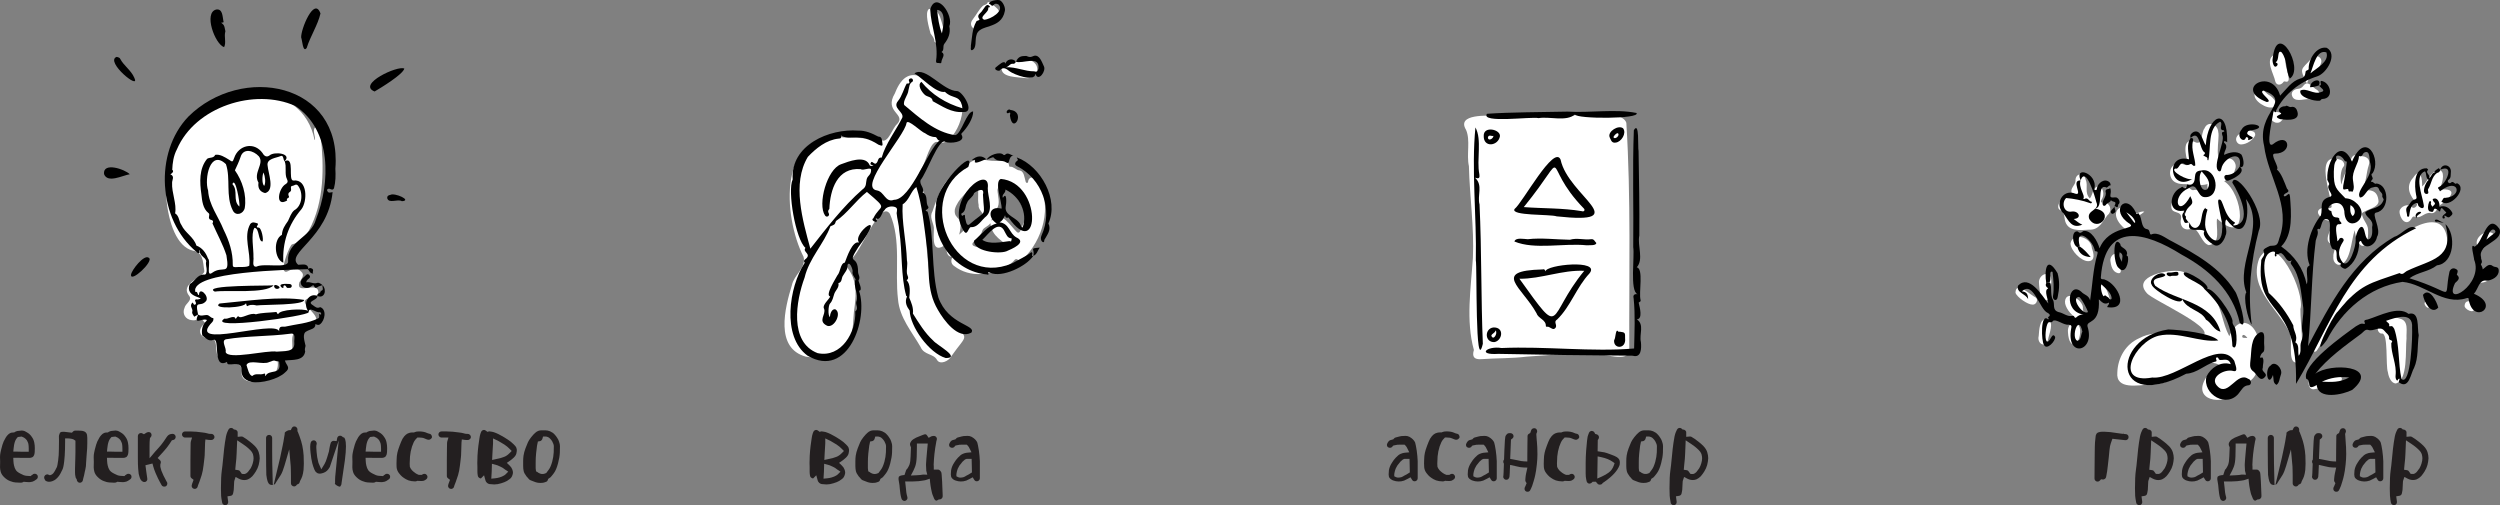<?xml version="1.0" encoding="UTF-8"?><svg id="Layer_2" xmlns="http://www.w3.org/2000/svg" viewBox="0 0 1672.18 337.9"><rect x="0" y="0" width="1672.18" height="337.9" fill="#808080" stroke="none"/><defs><style>.cls-1,.cls-2,.cls-3{stroke-width:0px;}.cls-2{fill:#231f20;}.cls-3{fill:#fff;}</style></defs><g id="Layer_1-2"><path class="cls-3" d="m662.83,1.47c2,3.67,8.51,4.97,3.48,9.8-3.56,3.5-11.26,11.76-15.96,7.03-1.66-2.18-.68-4.14.73-5.93,2.12-2.7,3.61-5.85,6.15-8.29,1.07-1.03,3.05-.77,3.42-2.61h2.18Z"/><path class="cls-3" d="m1001.62,77.27c10.8.42,21.61.71,32.42.46,10.98,1.51,50.31-6.45,53.77,4.41,3.14,50.34,1.77,101.04,1.97,151.65.32,9.61-17.96,2.06-23.95,3.03-14.93-1.13-29.7.91-44.55,1.71-10.1,1.27-20.29.97-30.43,1.7-4.85.35-6.36-1.59-5.01-6.15-5.45-19.56-2.01-41.23-.66-61.59.9-20.55-2.16-40.88-2.67-61.36-1.74-7.82,1.15-17.21-1.9-24.25-6.74-11.03,14.72-9.39,21.01-9.61Z"/><path class="cls-3" d="m210.66,93.56c.36-2.63-2.14-7.11.59-8.59,2.65-.22,2.97,3.24,3.19,5.18,2.28,21.41,2.68,44.51-7.84,64.01-2.68,4.33-5.98,7.96-11.18,9.27-1.68.21-7.45,16.14-5.52,17.46,2.07,3.53,6.04-4.88,11.58.8,2.65,2.22-.03,5.04-1.26,7.19-2.47,8.58,11.42-.46,12.66,5.75.78,4.42-5.04,3.94-7.78,5.42-6.24,3.69,13.74,12.09,3.65,17.66-2.78,1.8-5.84,2.91-9.11,3.42-9.45,1.78,1.86,17.6-10.13,17.51-2.35.14-3.62.92-3.76,3.44,2.05,14.51-24.72,17.55-24.1,7.58,1.31-7.48-6.07-7.48-11.42-8.77-9.01-.53-2.87-13.09-8.59-14.74-5.95,1.26-10.6-3.77-5.87-8.78.37-.67,2.03-1.3.81-2.02-2.91-4.22-4.17-.45-8.22-1.2-4.32-.36-6.68-4.35-4.92-8.29.64-2.96,5.59-5,2.99-8.11-6.84-8.83,12.05-12.82,10.14-17.08-.86-5.72-.57-11.8-7.51-13.02-21.27-4.9-23.39-64.29-8.7-76.59,11.32-16.13,30.07-24.08,49.31-25.35,19.85-5.54,37.06,8.3,40.7,27.84.11,0,.21,0,.32-.01l-.03.02Z"/><path class="cls-3" d="m564.54,91.91c4.76-.52,10.72.75,15.81.56,3.3-1.87,6.36-1.1,9.05,1.21,4.8,2.64,7.43-8.2,10.66-10.69,6.36-6.87-9.14-7.89-1.48-20.6,9.69-24.92,25.15-5.03,40.53,2.25,11.65,4.36-1.38,34.6-11.37,30.5-5.52-2.54-8.59,14.15-11.44,17.81-6.79,10.15,3.56,12.46,2.67,22.39,1,26.34-1.37,56.76,15.66,78.67,14.03,14.08,13.01,8.1,1.45,24.58-1.53,2.93-7.31,5.62-9.31,2.2-2.49-4.49-8.66-3.09-11.06-8.78-5.9-10.21-14.05-19.61-15.06-31.77-2.26-18.86,2.34-39.38-5.43-57.22-6.82-9.93-19.77,27.45-26.8,31.05-2.02,2.03-2.49,3.85-.81,6.18,5.29,7.33,5.13,15.49,4.11,23.99-1.98,11.16.57,25.39-9.64,33.04-6.8,4.46-15.56,2-23.09,1.27-20.84-5.72-14.04-32.46-9.33-47.78,1.37-6.85,9.76-11.79,7.8-19-13.93-27.16-17.23-85.35,27.11-79.85h-.03Z"/><path class="cls-3" d="m1491.1,224.9c8.66-20.84,27.15-1.31,16.9,18.4-.42,1.37-.51,2.49.63,3.72,2.92,5.52-9.55,11.36-12.55,15.48-9.39,9.31-30.49,5.43-20.39-10.11,2.68-3.21,7.33-4.5,10.19-6.96-9.89-10.58-33.09,13.88-47.93,11.82-7.56.24-22.92,3.81-21.73-8.16.31-9.71,5.57-18.91,14.6-22.86,12.89-6.89,27.02-1.19,40.66-.72,15.68-4.25-32.29-24.86-35.61-29.55-10.08-11.32,14.83-15.95,22.51-14.6,9.42,1.85,15.2,10.3,21.87,16.43,6.07,8.23,5.92,17.73,10.85,27.12h0Zm12.09,1.19c-1.1-1.78-3.43-3.25-3.45-.71.64.97,1.74.47,3.45.71Z"/><path class="cls-3" d="m637.09,171.79c-6.31.12-2.11-9.94-7.25-6.56-7.07,3.09-4.96-9-5.21-13-.5-3.81-3.11-7.07-.88-10.95,3.25-9.6,6.96-20.77,16.16-26.21.36-.26.93-.6.94-.92.23-4.16,4.2-3.4,6.8-4.5,5.51-5.03,11.93-1.89,17.98-2.04,2.96.45,8.52-1.36,9.24,2.71.04.55.04,1.25.76,1.2,2.53-.17,3.94,2.35,6.47,2.5,2.93.57,3.12,4.9,3.89,7.31.23,1.34,1.68,1.37,1.7.03.43-3.76,5.52-3.39,6.81-.37,9.42,17.32,3.14,39.47-10.45,52.5-3.19,2.95-3.36-2.76-6.36,1.43-1.17.99-2.35,2.07-3.71,2.74-11.01,6.53-25.08,8.46-35.79.27-2.17-1.49-2.29-3.75-1.1-6.16v.02Zm5,3.63c-.08-.1-.16-.2-.25-.3-.02.2.13.22.29.26,1.15,1.44,2.86,1.61,4.48,1.97-1.35-1.01-2.67-2.1-4.52-1.93h0Zm20.66-28.09c1.98.09,2.13-.57,2.37-1.16,4.24-5.3,11.57,5.69,14.66,8.67,3.26,3.54,3.7-6.14,6.25-7.54,1.35-1.69,1.16-3.08-.04-5.24-2.16-4.52-15.88-28.45-18.82-15.02.13,3.97,2.08,9.2-.44,12.48-2.21,2.37-.93,5.6-3.98,7.81h0Zm-21.17,9.63c4.93-4.53,9.61-8.93,14.98-12.53,2.61-1.43-2.5-3.78-1.96-7.21-1.01-4.34.39-9.39-.78-13.42-5.75,2.54-13.45,9.69-15.16,16.3-.88,7.75,6.28,3.19,2.92,16.85h0Zm33.94,8.67c-4.42-4.42-12.15-7.08-13.08-16.4-1.66,2.54-4.77,2.83-5.46,5.25-.73,2.59-2.32,4.2-4.15,5.85-11.16,8.09,19.59,4.59,22.69,5.3h0Z"/><path class="cls-3" d="m1476.6,123.07c-2.63.99-5.56.44-8.19,1.37-4.07-2.32-8.89-.24-13.07-2.33-5.63-2.52-5.23-12.62,2.17-12.69,1.88-.7,6.72,3.14,5.9-.59-1.53-4.42-4.18-17,4.21-14.07,5.99,3.47,4.4-5.92,6.88-8.83,2.23-5.51,8.96-2.92,9.24,2.47,1.16,4.24-3.65,22.71,4.7,18.34,3.86-2.54,7.95,1.89,6.77,5.94-1.12,3.96-1.62,4.57-7.48,8.59,12.63,8.02,16.94,45.01-4.81,24.94-.99,6.18,3.06,16.62-5.52,17.76-4.6-1.37-5.55-8.05-9.48-10.94-.78-.96-1.43-.29-2.15-.04-4.23,1.51-7.24-.61-7.24-5.1,2.39-9.13-7.71-2.69-6.02-11.61,1.28-4.97,4.27-8.82,9.2-10.7,2.43-1.49,3.4,1.96,5.46,1.62,4.68-1.61,3.83,5.48,7.86,4.07,3.64-.63.77-5.56,1.53-8.26.08-.06.17-.12.25-.18-.16-.02-.19.09-.22.21v.03Z"/><path class="cls-3" d="m1636.98,161.22c-.3,11.94-10.98,18.13-21.05,20.35-15.03,3.31-28.7,10.68-42.61,17.01-2.23,1.18-4.02,2.74-4.9,4.89-5.37,10.41-12.15,19.93-18.08,30-.66.85-1.11,2.09-2.47,1.66-4.43-3.24,2.54-13.07,4.25-17.12,11.34-19.09,23.64-38.14,41.53-51.89,10.96-8.7,41.18-31.64,43.34-4.89h-.01Z"/><path class="cls-3" d="m1575.02,153.94c-2.44,6.65-2.72,23.45-11.1,23.18-2.22-.63-3.54-2.86-3.19-5.64-.42-2.17,2.89-7.72-.05-8.08-8.54-1.15-.06-11.46.34-16.36-5.63,3-16.49-6.29-6.63-8.24,1.79-.04,4.24,1.03,5.18-.3-.17-7.87-12.37-38.05,6.16-31.54,2.01.94,2.9,3.35,1.77,4.48-2.04,2.17-2.39,9.18-1.37,12.01,1.11-5.83,3.97-10.34,5.74-15.29,1.71-4.76,2.43-5,7.31-3.72,3.8.03,6.61,2.22,5.19,6.16-1.67,5.09-1.59,10.58-3.77,15.56-1.27,2.95,8.92-2.4,10.22,7.41,1.68,6.37-13.03,6.98-10.85,10.28.67,3.6,3.97,6.25,3.97,9.92.79,14.34-7.32,14.15-8.93.16h.01Z"/><path class="cls-3" d="m1538.67,206.75c-.03,11.23,2.49,21.91-.1,32.65-.43,1.8-1.21,3.37-3.46,3.04-4.69-1.4-1.71-14.36-3.29-18.9-6.79-16.32-28.35-29.96-20.71-50.6,11.1-20.29,30.96,23.19,27.55,33.8h0Z"/><path class="cls-3" d="m1397.86,132.77c1.18-1.75,1.69-3.57,2.31-5.35,4.06-7.19,9.05,1.12,5.42,6.2-.51,1.11-.7,1.92.98,1.89,4.9-.49,6.71,5.74,2.98,8.51-3.39,4.35-5.52,9.9-12.07,9.59-6.28.35-14.89,1.55-16.4-6.77-.41-2.32-.2-4.92-3.1-6.32-1.52-.73-1.64-2.78-.81-4.41,2.46-7.26,10.25-.72,8.6-6.88-1.38-3.36,2.41-5.18,2.46-8.22-.32-5.05,5.74-6.31,6.77-.98,1.98,4.39-1.07,8.59,2.85,12.74h.01Z"/><path class="cls-3" d="m1620.1,124.71c4.01-3.46,4.99-9.36,10.65-10.77,5.06-.85,3.23,8.05,1.55,11.13-.42,1.23-.26,2.04,1.31,1.59,11.78-.37,3.76,7.18-1.43,10.46-2.45,2.22-2.58,6.35-6.94,5.32-3.85-.29-6.04,4.12-10.1,2.51-1.25-.48-1.72.55-2.24,1.43-3.64,5.66-8.14-.76-7.89-5.13.48-3.25,5.79-5.42,8.16-2.87,1.13,1.84,4.23-.59,3.4-2.32-4.71-4.89-7.85-11.32-2.48-17.17,5-7.64,6.21,1.15,6.01,5.81h0Z"/><path class="cls-3" d="m1609.66,226.4c-.85,7.38,1.12,28.46-7.33,30.11-2.63-.24-4.54-3.65-5.12-7.5-1.65-4.4.42-26.31-4.05-25.93-1.01.25-1.99-.72-2.52-1.77-2.47-8.84,8.21-10.46,14.48-8.19,6.3,1.37,4.23,8.52,4.53,13.28h.01Z"/><path class="cls-3" d="m685.69,52.22c-4.8-.73-16.2-.21-15.74-6.7.34-2.09,1.78-3.22,3.83-3.12,5.37-.47,10.01-4.89,15.62-2,7.79,3.36,4.52,13.02-3.71,11.82Z"/><path class="cls-3" d="m1528.87,40.19c-1.45,3.55,5.41,16-.37,14.34-1.02-.38-1.19.47-1.67.94-1.84,1.81-4.21,1.47-4.93-.92-.97-5.21-7.06-14.21-.94-17.87.59-.23,1.17-.36,1.46-1.07,3.21-5.17,7.2.75,6.45,4.58h0Z"/><path class="cls-3" d="m1434.31,141.58c-3.7,3.21-5.63,2.5-3.87,8.09,1.55,4.39-3.08,7.41-6.77,4.84-4.74-2.3-11.9-10.82-6.36-15.15,4.17-2.27,6.34-2.2,8.28.23,4.03,5.84,4.38,1.23,8.72,1.99Z"/><path class="cls-3" d="m1384.91,162.69c1.48-7.47,13.86-4.31,14.3,3.37,1.17,3.23,2.57,8.61-2.55,8.63-4.8-.06-11.79-7.21-11.75-12Z"/><path class="cls-3" d="m632.27,22.75c.4,4.91-4.4,2.32-6.05,5.38-.34.87-1.24-.07-1.24-.59-.01-2.18-1.53-3.51-2.57-5.16-.91-3.58-4.1-13.87-1.12-16.33,7.99-2.06,8.59,11.57,10.98,16.69h0Z"/><path class="cls-3" d="m1547.75,260.36c-3.78.53-5.16-6.19-1.11-6.72,5.65.57,16.88-7.13,19.79-.6-.27,7.87-13,5.75-18.68,7.32Z"/><path class="cls-3" d="m1544.17,66.31c-3.89-.05-10.05,2.46-11.23-2.79-.37-1.94,1.23-3.72,3.83-4.05,1.71-.22,2.93-.65,3.97-2.2,3.12-4.01,5.99,1.36,8.89,2.74,4.58,2.96-2.17,7.27-5.47,6.31h.01Z"/><path class="cls-3" d="m1393.18,206.47c3.95,15.3-12.23,2.79-11.97-4.79.71-8.59,12.95-.37,11.97,4.79Z"/><path class="cls-3" d="m1371.83,190.72c-.3,3.35.93,9.96-3.86,10.24-1.92-.1-2.96-1.27-3.2-3.09-.4-3.13-.87-6.26-.99-9.41.54-6.31,10-8.33,8.05,2.26h0Z"/><path class="cls-3" d="m1543.1,55.94c-5.39-10.81-4.18-8.76,3.18-17.01,2.73-3.39,7.92-.28,6.02,3.71-1.53,5.58-7.77,7.12-9.2,13.3h0Z"/><path class="cls-3" d="m1518.59,71.91c-4.62.08-14.85-6.99-8.7-11.59,3.29-2.27,5,1.47,7.49,3.05,3.77,1.83,8.65,8.92,1.21,8.54Z"/><path class="cls-3" d="m1363.63,224.75c.36-3.72.34-11.73,5.51-11.4,5.51,1.96,1.2,10.04.67,14.22-1.94,5.63-7.45,2.08-6.18-2.82Z"/><path class="cls-3" d="m1411.11,199.66c-2.18,9.74-16.39-7.01-8.95-10.15,5.34-1.88,7.83,6.16,8.95,10.15Z"/><path class="cls-3" d="m1383.22,222.45c-.79-7.24,7.01-9.59,8.16-1.9.36,10.39-7.38,14.58-8.16,1.9Z"/><path class="cls-3" d="m1359.54,203.75c-3.21.1-10.44-4.93-11.43-7.9.14-8.46,10.01,1.56,13.47,3.1,2.05,1.37.41,5.05-2.04,4.8h0Z"/><path class="cls-3" d="m1664.87,155.21c8.32,1.56-.98,7.87-3.46,10.72-1.07,1.44-2.82.74-3.88-.75-3.28-4.56,2.46-10.16,7.34-9.97Z"/><path class="cls-3" d="m1498.97,96.62c-2.49.06-4.23-3.05-2.8-5.22,1.34-3.19,12.84-6.3,12.27-.98-1.25,3.15-5.71,6.17-9.46,6.2h-.01Z"/><path class="cls-3" d="m1411.57,174.39c-.3-4.3,5.41-7.21,5.94-1.74-1.09,2.6,3.53,10.99-.93,10.02-3.72-.88-4.61-5.02-5.01-8.28h0Z"/><path class="cls-3" d="m1661.27,182.43c9.33-.23,3.3,7.75-3.31,6.52-6.88-.6-.79-7.69,3.31-6.52Z"/><path class="cls-3" d="m1522.86,82.1c-3.24.03-7.38-5.75-2.47-7.03,2.46-.65,11.56.66,7.09,4.28-1.39.9-1.95,3-4.62,2.75Z"/><path class="cls-3" d="m1654.94,206.19c.31,4.3-7.2.53-6.39-2.05.5-4.67,6.95-2.63,6.39,2.05Z"/><path class="cls-3" d="m1624.88,204.1c.21,5.08-6.15-2.4-1.43-2.48,1.49.16,1.46,1.35,1.43,2.48Z"/><path class="cls-1" d="m584.25,110.51c-1.62-.14-2.57-.48-1.66-1.83.61-1.58,2.43,2.07,3.71.33,1.23-1.14.73-3.95,3.45-3.6,2.53-9.25,9.32-17.76,13.79-26.75,1.18-3.89-6.85-6.37-2.9-11.1,2.81-3.4,3.84-8.23,5.87-11.71,1.67.17,2.19-.22,1.43-1.88-.47-1.23,1.74-2.11,2.4-1.1.43.53.44,1.48-.04,1.76-2.3,1.31-2.02,3.69-2.67,5.71-.23,3.26-3.81,7.01-2.87,9.87,9.98,8.35,20.76,18.28,34.15,20.2,4.19-.78,7.57-15.97,11.98-15.88.26,4.42-4.11,11.13-7.61,14.6-.59.41-.05,1.32.17,1.62,1.98,4.5-8.12,5.39-11.07,4.17-4.38-3.21-12.77,21.33-16.67,25.54-.88,3.16,2.95,5.37,1.41,8.21,4.03,2.08,1.61,6.7,3.75,9.54.31.42.13,1.19-.54,1.62-1.48.96-1.52,1.14.12,1.75,4.81,16.44,2.06,39.02,7.18,57.33,6.54,18.55,25.92,18.45,22.03,23.62-8.95,4.73-18.39-8.38-22.32-15.25-8.22-13.86-5.17-27.59-7.45-42.6-1.74-13.11-2.96-27.24-6.96-39.59-3.66,2.56-4.74,8.94-9.17,11.58-.77,11.6,2.49,25.19,2.86,37.49.67,2.8-.38,5.88.04,8.89.19,1.39,1.77,3.05-.25,4.38,2.72,2.6,2.17,8.19,1.77,11.71,1.32,3.15,2.91,6.67,2.44,10.6,3.82,6.07,7.91,12.94,13.61,18.1,2,2.7,18.91,11.66,8.36,11.64-11.27-3.31-23.88-21.22-24.13-31.73-2.03-2.71-3.41-5.69-1.88-9.16.28-.64-.21-.52-.41-.6-3.75-13.43-2.5-29.25-4.68-43.55-.16-4.08-1.41-7.93-1.76-11.92.17-1.53.98-3.36-1.16-4.09-2.55-.87-5.87.03-6.89,2.06-2,1.61-2.6,7.38-5.79,5.56-.42,1.09,1.47,1.45.43,2.18-1.04.75-4.08-1.34-2.2-2.18,4.78-9.84,10.62-5-4.27-17.69-7.36,5.7-13.35,14.63-20.68,19.46-.83,2.79-1.33,2.51-3.7,3.51-4.33,11.7-14.26,21.48-17.29,34.31-5.7,15.35-10.49,43.24,8.71,50.57,15.89,3.36,25.88-14.18,25.17-27.93,2.53-1.87.08-4.29.71-6.48,1.85-4.97-2.47-10.49-.48-14.96-.82-1.52-2.54-3.34-1.98-5.45,0-1.46-2.08-7.04-3.38-4.19.32,3.11-2.07,5.28-3.33,7.59-.76,1.4-.37,4.1-2.81,4.57.67,2.96-1.9,4.73-2.75,7.14-.78,2.22-1.08,4.7-2.91,6.58-1.08,1.23-1.47,7.9-.05,9.05.13-2.07,1.09-5.48,3.53-5.3,4.69,2.34-.46,12.7-5.29,11.1-6.78-3.22-.56-7.49-2.12-11.41-1.47-2.51,3.42-6.25,4.11-8.22-3.68-.58,3.69-11.93,4.75-14.07,2.16-2.27,2.01-8.13,5.02-8.57,1.35-3.47,5.01-14.86,9.54-13.44-5.14-6.06,20.38-24.57-.48,3.04-8.3,12.98-.1,3.83-.19,16.77.08,1.77,1.72,3.35.31,5.45-.3.71,3.27,6.82.31,7.01,6.45,18.6-7.23,59.34-34.41,43.42-17.55-12.8-12.2-46.22-2.18-61.68,1.1-.9-1.83-1.13,1.27-3.3,3.45-3.34-2.68-4.35-.49-7.12-6.57-5.59-12.2-38.26-8.56-45.77-1.5-23.13,24.52-34.16,43.92-32.68,4.81-.13,9.19,1.82,13.29,4,2.43.09,2.41,1.78,2.66,3.32.49,3.08.42,3.19-2.38,2.16-13.56-8.89-19.15-2.11-25.24-6.34.47,1.72-.09,2.21-1.5,2.21-8.26.86-15.17,6.49-20.6,12.22-10.8,17.89-3.42,42.47,1.67,61.42,10.51-13.42,21.82-28.23,34.87-39.64,2.91-1.91,2.16-4.5,2.81-6.84.7-2.63,2.89-2.67,2.94-6,.24-2.66-4.99.55-6.91-.72-15.72-1.36-20.49,13.71-21,26.61-.7.74-1.18,1.65-.43,2.85.94,1.59-1.2,3.27-2.43,1.56-5.18-7.41,1.31-31.03,10.7-34.31,5.14-1.89,15.38-5.95,18.73-.18.23,1.01,1.05,1.91,2.98.83h-.03Zm13.72,23.14c11.34.04,22.64-33.89,30.56-39.71-1.75.2-1.58-2.29-3-2.28-2.58.02-4.94-1.24-6.68-2.5-2.65-.75-11.65-9.94-12.5-6.92-1.15,8.86-32.89,43.09-19.8,45.13,4.94.75,5.65,8.51,11.42,6.27h0Z"/><path class="cls-1" d="m1543.77,231.51c14.83-28.06,29.33-56.65,57.8-73.16,4.6-1.12,10.14-9.13,14.48-5.67-46.18,22.1-56.77,65.22-80.31,104.08,1.23-57.93-27.1-44.06-23.3-81.59-.36-2.94,3.23-3.6,1.62-7.05-.78-1.51,2.47-2.8,4.33-3.66,4.41-.18,4.94-.25,6.15-4.98,8.16-21.98-7.51-40.85-10.13-61.87-5.5-22.73,19.49-29.72-.29-37.06-4.61.93,7.35,7.53,2,7.67-22.75-8.68,3.54-23.8,8.99-4.27,4.07-4.16,7.76-9.73,13.4-11.39,2.94-.62,3.33-2.17,3.63-4.39-.05-1.39,2.08-.89,2.07-2.18-.21-6.34,5.31-15.31,12.11-14.01,7.55,4.34.01,17.01-6.36,19.07-11.68,3.64-21.9,11.74-27.51,22.8-.02.04-.13,2.6-1.19.29-.23-.5-.88.18-.71.78.12,1.94-5.85,24.98-.31,21.58,11.09-9.08,13.93,6.25,1.38,6.26-3.97-.05,3.36,9.15,1.31,10.57,3,2.48,5.05,8.56,6.75,12.77,3.15,3.14-2.35,2.53-2.12,4.93,1.67,1.57,3.74-4.07,4.18.66.8,10.63,2.1,25.37-5.91,33.13,8.83,6.28,14.77,14.48,17.05,25.35,1.59-3.6-1.66-11.27,1.66-12.36.14-.03.33-.54.28-.59-4.08-10.19.71-24.68,7.56-33.13,1.45-4.9-1.65-10.16,5.69-12.33,4.2-1.06-2.73-5.24-.18-8.32.3-1.29-1.64-2.76-1.19-3.99-.69-10.78,8.63-28.4,16.5-11.36,9.25-21.69,19.92-1.12,13.7,7.86-1.97.71,1.05,2.95-.15,4.14-.44.44-.93.9-.69,1.64,1.44-.64,2.27,1.89,3.2,1.02,8.81.29,9.52,17.78.05,19.44-3.58.59,3.86,11.13.58,16.3-.82,5.42-8.2,9.62-10.7,2.62-.95.18-1.31.78-1.22,1.52-.02,6.58-3.16,13.8-8.83,17.01-.84.74-4.12-1.35-3.67-2.25.94-1.86-.8-1.37-1.2-2.01-2.78-2.28.09-7.81-2.87-8.53-.96-.07-1.88-.64-1.97-1.62-3.36-6.3,1.56-18.65-3.32-18.64-3.91-.92-3.2,8.55-5.48,6.37-.02-.02-.73.56-.68.68,1.11,2.64-.46,4.92-1.02,7.29-2.98,23.62-2.72,46.67-5.16,70.58h0Zm19.64-70.1c.67-.7.95-.86,1.02-1.09.94-2.63,4.49-.54,2.72,1.42-3.2,4.94-3.79,9.18-.18,13.84,4.47,4.17,9.01-11.43,8.68-15.1-.52-2.11,2.51-10.97,4.92-8.2,1.55,2.22,1.2,6.55,3.32,7.98,3.3-.79,2.91-5.75,2.75-8.39,1.5-5.07-4.86-6.68-4.53-9.96,3.87-3.05,9.9-2.19,12.03-7.78.83-1.05-.94-1.95-.7-3.02.44-1.99-1.58-2.66-2.03-4.11-.78-2.55-2.41-2.18-4.35-1.62-4.01.5-5.22,6.87-8.55,6.71-3.44-4.23,9.19-13.56,6.99-22.5-.96-2.38.18-9.64-4.09-7.54-1.25.68-1.26,3.28-3.53,2.29-.25,5.42-4.83,9.89-4.05,16.03.23,2.51,1.4,6.05-.61,8.15-.3-1.41-2.45.6-2.41-1.28.02-.89-.63-.89-1.01-.8-2.72.63-2.74.58-2.47-2.36,1.12-5.31,1.83-10.63,2.42-15.98-1.83.05-1.94-1.9-3.07-2.69-1.9-1.98-5.5-2.06-3.66,1.44-2.07,2.37-1.74,5.14-1.99,7.99-.13,10.71,1.39,11.22,7.72,17.78,3.41.19,5.83,1.59,8.25,4.01,9.19,10.43-8.67,20.38-8.95,4.48-2.08-11.2-15.75-1.55-8.69.11.91,6.43,4.38,2.83,5.42,5.24-.87,1.54,3.42,3.09.09,3.54-4.22-.75-1.42,8.33-1.48,11.4h.02Zm-41.29,10.21c-1.58-.96.64-2.88-1.05-3.48-10.78.82-5.4,20.71-3.6,27.76,6.96,6.21,12.23,13.65,16.45,21.74-.04,3.82,3.46,7.24,1.3,11.31,3.06,1.6,1.53,5.92,2.33,9.03,1.67-2.19,1.1-4.81,1.19-7.09.11-3.08,2.54-5.63,1.19-9.23-.82-4.65,1.22-10.82.67-15.81-1.53-9.79-1.75-20.67-7.92-28.88-.93-1.12-.47-1.83.34-2.93-3.39,2.24-4.31-2.86-6.58-4.3-1.45-1.54-2.68,1.33-4.14.07-.17-.14,1.11,1.09-.16,1.8h-.02Zm23.24-122.54c3.94-3.5,12.82-7.65,10.72-14.05-6.74-2.23-8.7,9.45-10.72,14.05Zm26.79,88.09c-.34,2.59-.31,5.72,1.49,7.39,2.5-1.95,1.54-5.82-1.49-7.39Z"/><path class="cls-1" d="m132.52,210.37c-.86.49-1.73.98-2.59,1.47-.68-1.21-1.9-2.24-1.2-3.89-.11-2.08-2.09-3.22-.05-5.57.81.21.69,2,1.95,1.3,1.76-1.13-2.43-3.83,1.78-3.38,7.01-1.45-9.43-.72-5.44-10.32,3.25-1.7,5.03-6.54,9.68-6.31,1.39.19,1.53-1.74,1.6-2.76.15-2-.94-3.95-.29-6.07-.32-2.98-5.03-3.6-4.16-7.58-1.17.73.34,1.82-.81,2.07-.72.16-1.19-.48-1.61-.88-25.78-21.45-28.49-66.37-5.4-90.44,35.56-35.32,102.95-23.14,98.34,34.82.24,4.47.2,8.79-.93,13.1-1.24,2.35-2.93-.89-4.47.79-.54.37.04.8.13,1.16.61,1.57,2.33.73,3.42.62-3.08,31.08-31.9,40.77-23.04,48.6,2.79,0,6.53-1.27,6.82,2.75-.11.07-.22.14-.33.19-10.9.35-79.08,1.29-75.26,15.26,1.92-.62,1.06,2.02,2.46,2.05-.11-6,6.88.43,4.81,3.89-4,4.93-7.82-1.65-5.45,9.12h.04Zm57.86-102.54c-1.06-.82-.63-4.2-2.49-3.5-3.18,1.4-9.75,1.69-8.9,6.45.42,5.1,5.08,16.66-1.68,18.37-4.2-1.04-4.85-4.18-4.41-6.98-3.89-6.48,4.13-12.61.27-17.58-3.65-4.02-10.45-5.78-12.29.48-.99,2.98-2.56,6.32-3.76,8.84,4.83,6.82,8.05,16.41,6.57,25.29-1.02,4.1-6.04,5.49-7.94,1.61-5-9.62-1.3-21.32-4.63-31.01-10.63-10.23-14.58,9.9-11.92,17.65.52,9.6,6.87,17.41,10.34,26.15,3.71,7.49,6.28,15.15,6.15,23.56-.02,1.34.42,1.41,1.7,1.54,2.9-.35,7.24.36,9.34-.98,1.14-9.21-4.14-19.35.66-27.89,1.52-1.77,3.06-.86,4.45-.54,2.24.44-1.8,2.81.95,2.94,2.14-.4,3.78,8.73,2.69,9.33-2.92-.24-1.89-9.19-5.3-9.14-2.55,4.19-.45,14.12-.66,19.62.42,1.91-1.4,6.76,2.07,6.3,4.73-2.54,21.19,1.57,21.13-3.47-1.24-13.38,15.46-16.05,18.57-27.99,9.82-24.79,10.66-59.71-13.78-76.01-27.27-12.26-67.03.61-79.16,28.97-2.38,4.51-2.96,9.29-3.14,13.71,1.48,1.23-.34,2.47-1.25,3.08,3.08,1.16,1.09,3.94,1.15,5.5-.39,6.92,3.23,14.17,2.01,20.57,2.87,1.79,2.47,5.36,4.22,7.77,2.46,5.38,8.27,8.02,10.02,13.79,4.07,1.57,6.35,4.85,7.73,8.6,2.27,1.87-1.64,13.01,2.89,9.56,7.16-5.15,11.94,2.79,9.47-11.66-2.29-7.22-6.45-14.68-9.34-21.35,1.44-2.42-1.36-2.17-1.9-2.78-1.3-1.46.69-3.27-.87-4.21-3.63-2.88-4.21-8.19-4.63-12.43-1.16-7.97-1.64-17.17,3.84-23.77,1.69-1.14,4.35-.21,5.38-2.64,3.11-.63,6.58,1.59,9.17,3.2,2.47,1.71,2.47,1.73,3.55-1.2,2.91-8.55,13.32-11.04,18.96-3.2,1.12,2.05,2.73,2.98,4.63,1.62,3.06-2.87,15.4-1.44,10.13,3.88l.03-.06h-.02Zm-30.25,30.34c.54-2.01-2.72-20.55-4.68-15.02,4.16,4.58-.07,10.9,4.68,15.02Zm16.14-22.8c-1.06,2.08-1.1,8.15.52,8.9,1.02-2.33.62-6.03-.52-8.9Z"/><path class="cls-1" d="m1370.65,188.87c2.21.09.36,8.52,2.44,11.49,1.7,3.01-.85,6.98,3.89,8.4,3.2.54,5.77,3.31,9.28,2.52.5-.11.82-.07,1.06.47,1.05,2.88,1.41-1.54,6.32-1.38-13.97-1.88-9.98-22.88-1.44-15.14,1.87,2.08,4.95,2.19,5.81,5.73,1.59-10.3,1.89-20.86,4.86-30.98.22-1,.45-1.86-.99-1.88-1.01,0-.73-.78-.91-1.34-2.02-7.18-13.38-15.54-9.86-1.93-.52.16-1.04.33-1.56.49-3.44-1.14-4.51-11.51.28-10.48,1.39,1.71,2.63.56,3.53-.25,5.37-1.2,9.76,7.05,10.96,11.53,6.19-15.36,25.31-12.43,20.22-16.41-13.87-8.64-2.54-21.69,4.17-7.38.25,1.91,1.58-.65,1.91.76,2.47,3.21,1.22,9.43,5.41,10.17,2.31.28,1.42,3.39,2.71,3.64,4.7-2.2,9.59,2.44,14.07,4.55,15.81,8.49,32.17,17.54,42.04,33.27,2.09,2.18,9.76,27.96,3.27,21.22-4.65-21.21-20.34-35.61-38.94-45.65-24.14-15.14-51.02-22.65-53.96,14.9-.41,2.31,1.82,1.23,2.72,1.89,8.57,2.88,17.14,20.7,1.61,18.37-.26-1.23,1.51-1.43,1.01-3.06-2.8,1.7-4.68-.13-6.71-2.09,1,17.32-8.45,13.4-7.59,18.03,5.57,17.37-14.64,21.35-10.89,1.33.31-1.64.33-2.17-1.72-2.51-3.32.58-8.49-4.18-10.6-2.44-.61,1.72-2.34.03-3.22,1.28-1.44,2.04-2.33,10.25-.96,12.23,2.17,2.05,3.63-6.96,5.73-2.88.47,2.64-5.63,9.32-7.45,5.31-1.79-2.16-2.52-21.71,2.8-17.06.92-.54-.54-1.25.06-1.56,2.44-1.28-.25-2.69-.35-2.72-5.43-2.11-9.62-21.89-17.26-14.42,2.92.34,4.08,1.6,4.14,5.25-1.65-3.83-8.15-4.31-6.74-9.08,7.45-7.79,15.96,6.48,20.2,11.96.05-2.72-2.95-8.63-.3-9.93,1.06-.5-2.42-.99-1.03-3.73.66-.17,1.31-.35,1.97-.52v.03Zm19.78,9.72c-5.55.77,2.83,12.4,6.13,10.17-.06-1.23-4.68-10.15-6.13-10.17Zm2.41,23.26c-2.55-12.31-7.77,3.84-3.47,6.1,2.73-.17,2.43-4.18,3.47-6.1Zm12.73-31.64c-.96,1.65.47,7.63,1.58,7.99,1.15-1.46,1.71.23,2.5.45,1,.28,1.41,2.47,2.67,1.34.62-3.6-4.27-7.37-6.74-9.79h-.01Zm16.64-48.24c1.82,2.37,3.64,4.73,5.46,7.1.19-.15.39-.29.58-.44-.84-3.11-3.31-5.01-6.04-6.66h0Z"/><path class="cls-1" d="m132.49,210.38c1.8,1.32,3.85.33,5.7.32,1.97,0,2.57,2.03,4.37,2.04.35,0,.31,1.81-.51,2.6-18.63,19.14,41.73-1.75,44.66,6.2-.3-4.11,2.64-2.76,3.96-3.05,7.55-1.74,15.28-2.05,22.27-5.61,1.47-.56-.51-4.51,1.52-2.38.99-.47-.15-1.61-.38-1.75-2.23,1.03-7.41-4.28-7.65.1.02,2.49-68.91,12.28-56.29,4.25,2.37.61,4.95-1.9,6.95-.76.8,2.39,1.06-1.03,2.45-.75,1.57,2.25,7.85-2.93,11.58-1.35,4.13-1.17,8.71-1.03,13-1.5,1.53-.39.9,1.35,1.97,1.36.8-3.13,16.95-3.92,19.9-2.19-3.7-5.51,1.05-12.47,6.39-9.89l-.07-.07c.07,3.14-7.73,3.38-2.94,6.26,1.46,1.01,2.67,2.34,4.76,1.22,4.54,1.43,3.29,9.02-.13,11.5-1.41,1.15-3.25-.67-3.12.07.37,3.06-3.78,3.29-5.69,4.56-3.49,1.4-1.32,6.96-.82,9.74-.23,1.25-.76,2.51-.24,3.76-.95,6.55-8.61,5.45-13.59,6.08,1.13,3.68,4.26,4.68.07,8.04-4.27,4.26-15.95,7.51-22.34,6.28-13.03-3.42-.36-13.42-13.49-11.76-1.11-.15-2.96.64-2.93-1.66-10.25,5.5-4.21-16.89-9.26-14.65-3.22,1.17-5.09-1.37-7.24-2.99-.8-2.95-.14-7.11,2.42-9.43.39-.32.73-.6.36-1.07-3.3-1.1-8.8,3.96-5.64-3.54h-.03s.03.02.03.02Zm52.58,24.83c4.63-.55,12.18.63,11.79-5.82-.34-2.35,1.41-6.86-2.6-6.19-14.42,1.94-28.85,1.34-43.1,3.74-3.56.97.53,5.86-.24,8.48,1.5,5.55,27.92-1.45,34.14-.22h.01Zm-7.52,16.35c2.28-4.93,10.91-.26,9.21-8.95.29-1.32-1.49-.73-2.26-1.13-1.66-.85-2.99.39-4.38.66-4.24,2.16-13.51-2.02-15.25,2.01.75,2.17,1.67,7.1,3.93,7.31,2.21-2.08,5.09-.48,7.48-1.42,1.83-.72.65,1,1.28,1.52h0Z"/><path class="cls-1" d="m1611.65,186.13c31.82,9.89,22.44,15.81,26.71-4.31.53-1.74,2.12-2.8,3.8-2.12,2.2.94,1.93,1.6,1.12,4.03,3.07,2.56.08,4.3-1.17,5.62-8.28,17.52,19.48.74,12.76-15.67.04-1.49-3-11.73.18-8.67,5.63-1.89,8.35-23.7,16.78-11.91,3.04,8.73-14.76,9.95-12.3,18.97-.28,1.39,1.41,2.85-.1,4.52-.3.33,1.31,2.1,1.12,3.59,2.27-1.37,4-4.53,6.95-2.17,1.24.99,3.93-.11,3.84,3.12-.04,4.16-4.57,6.24-7.82,6.63-5.48-1.21-5.85,5.72-8.8,8.73,18.53,7.75-.52,21.26-3.44,3.96.11-1.26-.73-1.34-1.61-.98-15.38,4.97-27.79-9.53-42.71-10.94-22.26,3.36-40.34,18.93-50.62,38.88-11.86,16.41,3.68-16.28,7.44-19.17,15.16-18.46,21.18-18.52,41.21-25.6,2.23,1.66,3.36-.64,4.82-1.36,16.58-7.98,31.98-8,25.91-31.36,7.29,6.95,5.9,26.32-5.71,27.55-5.54,4.38-12.62,4.47-18.36,8.63v.03Zm51.4-25.84c1.78-1.44,3.49-2.98,5.37-4.29,1.16-.81.72-1.45.14-2.16-2.87-1.78-4.5,4.27-5.5,6.45h-.01Z"/><path class="cls-1" d="m1548.57,250.06c9.93-7.66,44.15-5.65,24.83,10.69-6.28,3.28-22.96,6.9-23.8-3.22-7.83,4.58-3.05-3.24-6.95-4.07-3.73-9.25,25.73-29.82,33.12-35.18,1.76-.85,3.15-2.33,5.36-1.62.29.09.93-.24.72-.57-1.43-2.35,1.21-2.15,1.84-2.39,8.13-2.53,20.46-9.23,27.33-3.75,7.78-2.16,5.61,9.69,6.8,14.27-.98,6.81-.07,15.13-3.13,21.88-2.05,3.19-3.24,14-9.42,10.1-1.6-.69-.12-1.84-.29-2.85-1.03-.21-.99.92-1.56,1.31-1.08-.94-1.18-2.22-1.09-3.47.89-7.45-3.14-14.7-2.86-21.73,1.86-2.08-1.24-1.65-1.5-2.83.47-2.71-2.02-3.73-3.2-5.46-3.07-3.57-7.05.88-10.87-.52-1.88-.59-3.23,1.6-4.58,2.61-10.87,8.05-22.42,16.27-30.73,26.81h-.02Zm47.4-35.47c.74,1.22,2.46,1.48,2.08,3.17-.1.47.35.6.7.48,1.66-.53,2.09.85,2.72,1.78,3.64,10.8,2.45,22.46,4.82,33.5,6.36,5.08,7.45-30.06,7.09-34.26.84-11.17-10.95-6.86-17.41-4.68h0Zm-42.9,40.71c6.03.24,12.11.67,18.29-2.86-6.81-.75-12.66.2-18.29,2.86Z"/><path class="cls-1" d="m1094.75,178.81c4.74.65,1.29,17.02,2.55,21.68.6,1.89-1.7,1.11-1.13,2.48.56,2.53,2.81,10.42-1.33,10.62,5.24,3.52,1.44,10.11,2.72,15.24.41,4.14.29,10.8-5.49,9.09-29.94-.19-59.87-.6-89.86-1.23-14.69.93-7.63-5.55,2.1-3.91,29.23-1.3,60.67,2.72,88.7.31.23-11.11.83-22.37-.31-33.43-.44-1.57-.18-3.27,2.56-2.89-5.24-2.21-1.81-25.07-2.84-31.52.33-26.04-.58-52.28.41-78.16,3.87-6.6,2.55,11.83,3.16,13.91.31,18.83.67,37.66.5,56.5-1.39,6.86,3.1,15.99-1.74,21.34v-.03Z"/><path class="cls-1" d="m1492.07,243.57c-1.71-5.73-7.6-.83-8.2-3.85,0-.29-.71-.89-1.33-.61-1.19,1.19,1.52,2.55-1.28,2.9-6.63,2.05-11.95,7.64-18.95,7.96-49.8,26.44-50.54-23.81-12.02-29.61,7.82.26,28.65,2.36,33.46,7.36-12.48,1.57-26.46-6.22-39.87-3.18-16.13,4.05-30.63,32.8-4.29,27.98,16.25,1.69,45.04-26.97,54.84-11.19.34,1.83,3.24,7.79-.56,6.84-5.84-1.77-16.99,4.37-10.35,10.49,7.02,6.66,12.73-10.27,20.14-5.31,2.5.51,2.72,4.58-.19,4.4-2.91.38-3.99,2.82-5.53,4.69-8.02,11.35-25.11,1.28-22.07-10.63,2.68-5.65,9.46-10.42,16.2-8.21v-.03Z"/><path class="cls-1" d="m672.28,143.94c-1.58,3.21-1.77,3.46-3.7,4.81,6.45.54,6.5,7.41,11.24,10.04,7.47,3.44-3.26,7.82-6.73,9.32-5.77,2.04-22.18-.28-21.59-7.06,4.85-4.11,9.18-10.22,15.2-11.53-6.51-4.08-5.35-12.19,3.24-9.96.39-4.05-5.14-18.12-.53-19.88,27.83,2.39,26.2,55.91,5.13,25.76-1.11.43-2.04.41-2.26-1.49h0Zm-1.48-11.61c2.85-4.65,2.36,4.12,1.91,5.77-1.13,6.34,7.73,7.17,9.93,12.32.38.66.34,1.87,1.42,1.64,3.37-9.61-1.92-20.74-11.58-25.25.39,2.43-2.72,3.14-1.68,5.52h0Zm4.35,28.95c.5,0,1.43.68,1.31-.53-.05-.45.77-1.21-.15-1.32-2.55-.3-3.11-2.45-4.14-4.18-4.03-9.33-11.33,1.83-15.13,5.18,4.65,3.24,12.56,1.51,18.11.85h0Z"/><path class="cls-1" d="m1464.59,148.77c.49,3,3.83,5.14,5.98,2.49,2.65-2.86,1.42-10.05,4.76-12.37-.72,1.23,1.52.52,1.09,1.78-.85,2.51-1.23,5.27-1.41,7.78-1.09,10.12,11.39,19.94,11.36,4.17.85-3.27-4.48-19.73-2.07-19.1,2.79-1.02,2.85,10.92,10.27,15.12,1.4.76-1.53,1.18-.58,2.2,13.45-1.07,3.68-21.81-.86-28.66,1.56-9.62,23.3,20.26,17.71,32.14-5.4,20.58-7.48,41.92-4.71,62.74-2.8-3.48-5.88-18.68-3.63-21.52-7.58-19.51,13.58-43.58-.24-62.44,2.83,11.42-.79,30.02-13.16,13.62-1.99,3.08,1.29,7.36-.53,10.86-.68,2.85-3.74,7.85-7.26,6.47-2.95-1.39-8.86-6.12-6.85-9.53-3.19-2.38-12.38,2.18-9.86-5.74h-.02.01Z"/><path class="cls-1" d="m1041.19,144.71c-4.03-1.51-31.2-.24-28.13-4.94,5.26-4.01,26.42-43.38,30.77-33,5.11,24.34,50.11,43.61-2.65,37.94h.01Zm-21.97-6.19c13.17,1.01,25.87.53,38.76,2.72,1.53.62,2.43-.77,1.43-1.76-30.24-31.05-7.46-41.34-40.19-.97h0Z"/><path class="cls-1" d="m691.08,171.19c-4.43,6.83-20.9,14.94-28.87,11.19-2.77-1.48.47,2.17-2.07,1.19-22.29-1.91-38.18-24.54-33.97-46.25-1.54-11.17,27.24-40.8,21.49-25.66-36.43,20-10.77,81.37,29.24,64.53,4.38-2.45,9.64-4.82,12.89-7.51,1.92.52-.77,2.76,1.37,2.56l-.08-.06h0Z"/><path class="cls-1" d="m1033.75,181.55c.1-4.52,37.25-8.27,29.41,1.33-8.68,9.2-12.62,22.15-21.64,30.83-2.95,1.86.93,3.99-1.56,6.03-1.57,1.33-3.49-1.76-5.37-1.15-.14.05-.62-.27-.61-.4.21-4.44-5.02-4.97-6.2-8.6-9.73-17.64-30.46-28.47,3.85-29.37,1.32-.41,1.74.16,2.12,1.33h0Zm25.91-.41c-15-.68-28.47,5.41-43.35,5.32,29.74,41.42,17.63,25.91,43.35-5.32Z"/><path class="cls-1" d="m986.6,118.85c5.55,5.15,1.36,11.82,3.02,17.92,1.45,30.86.94,62.28,2.21,93.19-5.23,21.88-3.81-52.18-4.69-55.82.63-29.19-3.05-60.89-.26-88.9,4.51,8.29.67,21.47,2.61,31.26.25,1.96.33,3.47-2.89,2.35Z"/><path class="cls-1" d="m1053.49,76.53c-5.91,5.04-16.82,1.22-24.4,2.48-4.57-1.18-38.99,3.69-34.5-2.9,15.56-1.1,36.15-1.06,53.88-1.46,15.21.92,32.31-1.91,46.14.92,3.03,4.11-40.31,4.09-41.13.97h.01Z"/><path class="cls-1" d="m643.86,72.46c-1.47-9.59-6.41-5.74-11.82-11.03-5.91,1.14-15.48-9.56-20.39-12.35,7.42-5.13,19.13,11.95,28.77,11.86,3.88.75,12.11,14.68,3.84,13.97-7.93.65-14.07-3.9-20.4-7.24-.33-3.02-3.39-2.74-5.08-4.08-2.21-1.86-5.51-6.83-2.46-8.83,6.78,8.41,16.36,14.47,27.54,17.7h0Z"/><path class="cls-1" d="m660.69,125.81c-.13,5.76,3.98,14-.92,18.75-3.29,2.54-5.63,7.7-10.47,7.37-1.8.47-2.27,6.99-5.14,1.81-12.16-21.03,18.61-44.65,16.54-27.93h-.01Zm-3.23,4.38c1.31-5.25-3.75-2.73-5.9-1.03-.78,2.82-3.9,3.93-4.76,6.63-1.3,2.23-.68,5.45-3.47,6.89-.77.17-.08,1.96.53,1.63,2.12-1.67,1.49.72,1.62,1.24.49,1.31.67,5.85,2.74,4.69,12.43-10.87,9.98-4.05,9.25-20.04h-.01Z"/><path class="cls-1" d="m1465.27,92.26c-.8-2.06.54-3.15,1.99-4.02,5.01-1.98,5.75,5.79,8.12,8.94,1.29-19.78,14.81-26.82,14.33-2.02-.69-.61-2.75-1.44-2,.36,3.28,2.72-.26,5.21-.05,8.1,3.33-1.71,8.49-2.87,11.5-.29,1.3,1.89,2.69,8.52-.23,8.48-.29-.15-.59-.3-.88-.44,2.33-12.03-10.92-5.99-12.24,1.45-.26.79-.19,1.99-1.56,1.75-5.25-2.8,4.53-20.32,2.18-24.18-1.16-3.52,2.38-1.25,1.04-3.23-4.15-.06-.13-4.65-2.5-5.73-8.5,4.08-6.02,18.11-7.88,25.75-1.47.19.45-1.59-1.73-2.28-3.29-1.69-.55-.63-.49-2.72-4.12-2.17-3.2-16.18-9.65-9.85l.08-.07h-.03Z"/><path class="cls-1" d="m634.98,17.54c.97,4.63-.69,8.39-3.31,11.73-1.33,1.7.16,4.19-1.9,5.51,3,1.72.06,4.3-.11,6.75.06,1.37-1.62.44-2.48.59-.71.13-1.19-.43-1.07-1.44,1.79-11.8-3.41-22.82-3.93-34.5,4.14-12.73,15.9,4.16,12.81,11.35h-.01Zm-4.95,4.82c.92-4.55,3.21-15.22-3.22-15.76.54,5.42,1.27,10.72,3.22,15.76Z"/><path class="cls-1" d="m680.1,105.28c16.28,5.98,28.36,28.54,21.15,44.17,2.13,4.36-.83,7.57-2.67,10.92-.22.39.12,1.94-1.07,1.57-1.53-.76-1.52-3.23-.78-4.63,7.71-16.94.4-37.65-16.61-46.25-2.12-1.03-.63-2.9-.11-3.22,1.67-1.02.21-1.54.08-2.56h0Z"/><path class="cls-1" d="m1460.63,142c-.58-.22,1.41-1.41-.31-1.03-10.8,1.59-9.36-12.21-1.54-15.47.31-.17.78-.65.84-.6,1.92,1.66,2.85,1.31,3.2-1.27.08-.56,1.16.47,2.23.11,5.7-1.91.14-9.3,7.17-9.68,11.03-2.62,13.81,18.46,2.41,17.81-5.41-.34-4.58-10.74-10.66-5.99-12.21,5.16-7.21,20.91,1.07,5.34,3.74,7.26-1.46,4.65-3.54,11.82l-.87-1.04h0Zm12.04-27.32c-2.89,3-1.2,14.69,3.64,11.95,3.38-4.72-.75-8.55-3.64-11.95Z"/><path class="cls-1" d="m1061.14,164.06c-15.33-1.55-34.64,3.13-48.19-2.52.82-2.89,6.31-1.64,8.92-1.54,8.93-1.06,19.28.24,28.19.36,4.86-1.44,9.53.29,14.23-.37,1.93-.27,2.41,1.57,3.42,2.49.09,2.01-4.92,1.43-6.56,1.58h-.01Z"/><path class="cls-1" d="m649.38,30.64c.8-5.4.85-11.28,3.57-16.06.24-1.07,2.34-.67,2.17-1.71-2.39-3.02,1.11-4.05,1.99-5.91,1.08-1.16,2.64-4.99,4.52-3.09,1.04.65.23,1.25-.72,1.21,1.26,2.97-6.81,6.35-2.61,8.13,4.24-.22,13.91-6.01,9.51-10.23-.94-.39-2.12-.97-2.98.16-1.46,1.9-2.12-.63-3.27-.56-.26-2.1,5.72-3,7.2-2.39,2,.9,3.86,4.81,3.38,7.09-2.45,13.2-17.7,8.25-19.1,16.59-.96,2.98.4,8.52-2.95,9.73-1.33-.09-.47-2.07-.7-2.96h-.01Z"/><path class="cls-1" d="m1514.39,229.47c.69,8.57-1.02,4.22-2.65,9.06-.09,1.58.99.33,1.49.51,1.48,1.68.19,4.84.28,7.1-1.35,2.5,3.73,3.58,1.49,5.96-3.55,4.2-5.54-2.49-8.31-4.04-2.29-2.03-1.59-4.73-1.43-7.04.86-6.29-.15-15.23,6.36-18.7,4-1.21,2.55,4.91,2.78,7.14h0Z"/><path class="cls-1" d="m679.47,41.27c1.78-3.4,3.21-3.83,6.95-3.86,2.5,1,2.68.99,5.26-.1,3.61-.81,5.16,4.11,6.53,6.97,1.77,3.16-3.78,10.78-5.57,5.23-.79,5.56-14.48.36-17.49-1.92-1.69-1.3-4.1-3.49-6.54-.36-1.23.51-4.72-1.06-1.9-2.69,1.39-1.02,4.99-4.66,5.86-2.03.64-2.76,4.73-4.01,6.94-1.22-.32.84-1.07,1.5-1.8,1.38-2.17-.35-2.67,1.82-4.82,2.31,6.66-.3,12.39,2.79,18.91,2.73,1.81.72,2.54-.35,2.8-1.86,1.06-9.2-10.89-2.88-15.13-4.58Z"/><path class="cls-1" d="m1391.73,120.69c-4.59-10.26,11.26-4.63,9.23,5.26-.14.59-.18,1.13.59,1.18.62.04,1.07-.26.98-.97.44-3.73,5.38-7.52,8.68-4.04.42.54.66,1.94.43,1.9-1.43-.27-2.07,2.24-3.2,1.16-6.38-1.83-.94,14.39-7.37,14.29,14.43,2.29,2.32,16.73-3.64,6.95-2.1-6.06,7.4-5.48,4.75-11.24-.85-3.46-6.92-24.53-10.52-14.58l.07.07v.02Z"/><path class="cls-1" d="m1475.51,193.86c3.31-4.49,18.97,17.96,17.76,21.74.02.94.7,1.99,1.07,2.61,2.14,1.92,2.56,18.09-1.16,13.38-.44-14.88-7.62-27.81-18.69-38.23-2.4-4.39-15.17-7.7-13.76-10.93.63-2.35,20.64,9.14,14.78,11.43Z"/><path class="cls-1" d="m1485.24,221.88c-4.73-1.16-5.88-5.9-9.74-8.09-3.2-6.37-12.56-6.47-15.89-13.71-.23,5.87-19.7-6.43-20.37-9.59-2.85-4.02,6.32-10.2,9.12-6.58-1.03,2.77-11.06.78-6.71,7.32,14.38,10.33,37.54,10.21,43.59,30.65Z"/><path class="cls-1" d="m164.51,202.64c.18,3.35-23.35,4.44-17.71.38,18.23-1.63,39.71-5.08,56.66-2.43.17,3.71-27.18,3.07-31.81,3.72-7.29-1.73-5.96,3-7.14-1.67h0Z"/><path class="cls-1" d="m1391.67,120.63c-1.76,4.64,3.4,10.55,1.83,11.98-.2.18.38.71.69.51,2.45-1.59,3.01,1.83,4.85,1.81.5.61-.31,1.44-1.02.94-4.92-1.83-11.3-3.05-16.02-3.42-3.31,3.14-1.68,10.17,3.79,9.04,4.51-.67,7.16,4.6,1.21,4.99,1.97,1.37,3.63,2.96,5.81,3.8-7.14,2.97-9.09-2.7-12.49-7.38-6.5-5.96-.79-16.96,7.82-13.35,5.36,1.65-3.37-9.28,3.59-8.85l-.07-.06h.01Z"/><path class="cls-1" d="m201.46,25.18c-.5-5.09,8.75-28,12.9-16.15-1.83,7.83-6.77,15.15-9.21,23.02-2.62,3.68-3.01-5.67-3.69-6.87h0Z"/><path class="cls-1" d="m1630,115.71c-3.7,2.72-3.63,7.47-5.95,10.91-.33,1.07,1.2,3.05-1.05,3.12-3.56-.31-.63-7.91,1.45-9.4-2.21-1.32-1.14-4.04-2.45-5.76-7.34,2.67-1.84,15.95-.91,22.06.83,3.08-1.36,3.25-3.22,1.34-.78-.59-.24-2.82-2.03-2.05-3.68,1.24-3.87,5.22-4.39,8.31.04.93-1.06.89-1.41.34.1-2.19-1.61-4.68.36-6.52,1.65-1.53,2.18-4.15,4.92-4.69,1.59-.31.95-1.97.74-3-1.17-6.27-1.76-18.16,7.16-17.79.38.17.91.89.9.9-2.3,2.4,1.82,3.33.68,5.86,2.12-1.95,1.69-4.71,5.21-3.65v.02Z"/><path class="cls-1" d="m150.76,20.9c-1.08,3.63.74,7.49-.87,10.65-6.08-1.97-13.9-23.11-5.26-25.18,4.29-.65,4.18,4.56,4.78,7.63.19.47.25,1.05-.32,1.06-1.09.02-1.56-.1-.31.84,1.64,1.24,1.49,3.29,1.98,5Z"/><path class="cls-1" d="m1520.11,39.33c2.79-26.61,21.55,6.54,11.52,13.21-2.87-4.93-1.49-12.53-5.57-17.6-3.19-2-1.25,5.48-3.84,6.55-.32.69,2,.38.93,2.35-2.34,2.81-3.43-2.95-3.05-4.52h0Z"/><path class="cls-1" d="m250.56,61.2c-12.05-4.8,15.75-17.71,19.89-15.31-1.04,3.93-15.44,12.69-19.89,15.31h0Z"/><path class="cls-1" d="m1465.2,92.33c1.5-.07,1.97.3,1.62,2.05-1.53,5.48,1.61,11.64,1.54,16.29-1.85,1.24-1.86-1.85-3.63-.74-1.14.7-2.37.48-3.69-.27-3.32-1.98-3.38,4.03-6.04,3.06-3.96,1.4,8.38,8.54,11.56,6.91-15.36,9.43-18.65-17.54-2.36-13.06-.29-4.85-1.9-9.79,1.08-14.32l-.08.07h0Z"/><path class="cls-1" d="m1551,57.2c2.78.37.25-2.41,1.5-3.11,6.32.64,9.11,11.9.83,12.12-.96,0-.84,1.02-1.81,1.18-3.53.4-14.06-2.22-12.86-6.81,3.91-2.1,9.04,2.84,13.54,1.09,4.18-.98-.19-2.86-1.09-4.56l-.1.08h-.01Z"/><path class="cls-1" d="m183.01,190.84c-5.57,5.89-30.47,2.91-39.31,4.21-9.57-4.6,37.55-3.79,39.31-4.21Z"/><path class="cls-1" d="m1632.2,113.6c1.46-5.08,7.79-3.17,7.09,1.82-.19,1.65.27,3.49-1.4,4.73-1.59.83.09,3.15,1.37,2.11,1.87-1.97,2.77,1.99,4.05.23,7.99,3.42-5.15,17.74-10.4,12.18,1.12-.53.94-2.73,2.71-2.33,11.88-.89,8.9-13.79-2.69-5.02-.42.06-.92,1.33-1.23-.02-.17-.74-1.81-1.55-.44-2.18,5.16-2.17,10.92-15.93.88-11.57l.05.06h0Z"/><path class="cls-1" d="m1422.75,170.03c-1.02,1,.54,1.09.57,1.79.78,3.42-1.72,12.25-6.04,7.52-3.91-2.18-4.4-23.39.98-16.11-.3,2.72,4.7,2.48,4.49,6.81h0Zm-4.99-1.31c-.51,2.3-.19,3.63,1.61,6.44-.22-2.5,1.56-4.87-1.61-6.44Z"/><path class="cls-1" d="m1370.65,188.87c-.66.17-1.31.35-1.97.52-1.35-8.57.11-19.16,7.57-6.67,1.44,5.26,1.28,10.33.12,15.71-.42,3.78-3.68,2.23-3.16-.46.82-5.5.32-10.39-.32-16.12-3.01-1.27-.23,5.79-2.24,7.02h0Z"/><path class="cls-1" d="m1528.61,71.09c1.08-1.21,2.33.97,4.09.44,1.05-.32,2.63.12,3.49,1.85,3.47,7.76-5.99,7.02-11.09,6.31-6.01-2.3,2.47-2.96.38-4.18-3.03-1.88.32-4.72,3.12-4.42h.01Z"/><path class="cls-1" d="m1520.33,250.79c-3.26,9.18-6.09-3.77-1.53-6.32,2.79-3.6,8.28,2.15,6.85,6.01-.92,2.26-.88,5.57-2.95,6.95-2.59-1.37-1.72-3.73-2.37-6.64Z"/><path class="cls-1" d="m86.8,116.54c-4.93.82-14.89,6.23-17.22-.13-.86-8.28,13.98-3.19,17.22.13Z"/><path class="cls-1" d="m77.99,38.05c1.08.2,2.3.64,2.42,1.33,2.5,4.73,7.17,7.47,9.41,12.59,4.54,9.14-19.91-10.82-11.83-13.92Z"/><path class="cls-1" d="m1626.82,138.31c3.81-3.09.73-2.2.32-5.07,2.62-1.8,4.92,1.47,4.54,5.14,3.57-1.44,7.05.74,8.6,3.95.36,1.29-.7,1.74-1.36,2.43-1.52,1.6-2.52-.27-3.74-.6-.83.52.9,1.63-.48,1.98-.38.09-.81.02-.9-.37-.86-1.75,2.52-2.87,2.41-3.77-2.08-1.45-3.31-5.24-4.15-.41-6.12-5.14-2.77,1.36-6.15-.05-3.96.16-.57-10.74.2-5.9-.71,1.08.58,1.69.72,2.67h0Z"/><path class="cls-1" d="m992.42,90.93c-.25-6.92,11.17-4.44,10.86.12-1.08,6.68-11.05,7.96-10.86-.12Zm6.5-.06c-1.25.46-2.94-1.13-3.71.93-.02,2.89,3.65,1.13,3.71-.93Z"/><path class="cls-1" d="m1506.31,87.12c-1.39-.25-2.69.3-3.11,1.47-1.26,2.56,7.62,2.99,1.4,4.92-1.51.59-.67-.33-.8-.95-.13-.57-1.32-1.45-1.72-.23-1.17,3.51-6.86-.75-2.76-5.68,3.46-6.85,19.64-1.78,7,.46h-.01Z"/><path class="cls-1" d="m1630.89,205.74c-4.82,5.25-9.55-3.98-10.24-8.51,4.3-5.46,9.26,4.47,10.24,8.51Z"/><path class="cls-1" d="m87.64,183.68c.4-3.05,8.8-13.88,11.93-11.23,3.63,2.17-12.55,17.19-11.93,11.23Z"/><path class="cls-1" d="m1080.72,95.38c-3.01.55-3.33-2.26-4.13-3.74-1.3-3.7,5.94-8.32,9.08-5.79,2.43,3.28-1.15,9.07-4.95,9.53Zm1.88-5.42c-.24-2.35-3.15.69-3.41,1.79.69,1.71,3.46-.25,3.41-1.79Z"/><path class="cls-1" d="m999.59,228.82c-6.72.28-6.71-9.18-.62-9.8,7.46-.19,5.92,8.78.62,9.8Zm.78-7.83c-.43,1.9-2.52,2.06-2.86,3.55,1.35,3.75,4.5-1.7,2.86-3.55Z"/><path class="cls-1" d="m1414.35,137.71c1.92-3.71-1.11-2.05-2.45-3.89-.29,1.66-2.14,1.65-2.95,2.74-.57.77-1.2,1.57-2.2.85-1.79-2.51,2.85-5.93,1.58-9.16-.1-2.67,2.68-1.04,2.99-2.61,1.96,3.87-2.42,7.1,3.39,6.38,2.09-.45,4.24,3.43,2.19,4.69-.45,2.36-.44,2.36-2.55.98h0v.02Z"/><path class="cls-1" d="m1086.98,226.24c.89,7.54-8.04,7.32-7.33,1.25,1.13-1.12.87-8.53,2.86-5.62.1.15.64-.05.96,0,3.47.45,3.61.62,3.51,4.38h0Z"/><path class="cls-1" d="m677.99,103.79c-4.22,1.18-1.95,6.71-5.04,4.8-2.5-1.71-6.13-.23-8.32-3.19-.48-.65-2.76.7-4.62,1.39,1.32-3.08,8.98-5.78,11.22-3.19.15.16.79.16.94,0,2.12-2.3,3.87.64,5.82.19Z"/><path class="cls-1" d="m215.9,190.75c-1,.08-1.88.66-2.74.85-3.87,2.91-2.25-2.33-4.65-.3-4.51,3.83-10.87-1.73-4.98-6.18,1.03-.82,1.91-2.77,3.47-1.03,1.58,2.3-2.24,2.34-2.11,4.8,2.53-.79,4.7,1.38,7.43.3.82-.33,2.5.68,3.52,1.63l.05-.06h0Z"/><path class="cls-1" d="m675.95,73.57c10.55,1.16,1.31,17.1-.44,3.7-.04-.56,1.13-2.96-1.38-1.46-2.08-.35.19-3.61,1.82-2.24Z"/><path class="cls-1" d="m1498.04,111.37c4.75,3.89-4,8.13-7.24,9.3-2.68,1.3-4.81-4.17-.71-3.65,3.65-.42,6.16-2.55,7.95-5.65h0Z"/><path class="cls-1" d="m268.84,134.58c-2.92-1.77-8.79,1.94-9.85-2.09-.1-1.4.73-1.87,2.16-2.16,2.75-1.6,14.81,3.74,7.69,4.25Z"/><path class="cls-1" d="m1389.55,165.33c.52-.16,1.04-.33,1.56-.49,2.82,1.86,4.96,4.38,7.34,7.11-5.01-.24-7.79-2.41-8.9-6.62Z"/><path class="cls-1" d="m659.68,106.51c-1.73.3-6.97,3.33-7.7,1.87.91-2.62-1.3-.88-1.91-1.35,3.43-3,6.77-3.21,9.61-.52h0Z"/><path class="cls-1" d="m1551.09,57.12c-1.9.68-3.83,1.15-5.92,1.24-.17-4.8,8.46-6.86,5.82-1.15l.1-.09h0Z"/><path class="cls-1" d="m1451.57,184.84c-2.6-.18-3.6-2.93-.26-2.57,1.5.36,5.83-1.55,5.74.61.56,2.69-3.79.92-5.48,1.96Z"/><path class="cls-1" d="m212.39,198.03c-.82-2.06,2.47-1.64,2.08-3.44,2.71-.34.66-2.98,1.37-3.78,3.03,3.54,1,9.1-3.52,7.15l.07.07Z"/><path class="cls-1" d="m193.27,192.56c-2.17.43-1.43-1.39-2.9-1.68-1.15.14-.67,1-.78,1.61,0,.05-.82.12-.99-.06-3.53-3.06,3.15-2.57,5.11-2.46,2.22.14,1.73,3.07-.45,2.58h0Z"/><path class="cls-1" d="m1460.63,142l.87,1.04c-.3.45-.25.98.19,1.27.92.6,0,1.71.5,2.17.82.76,1.02,2.18,2.42,2.31-1.24-.39-3.03,1.42-3.76-.73-.65-1.94-2.17-3.97-.22-6.05h0Z"/><path class="cls-1" d="m691.16,171.25c1.19-5.16-3.1-5,4.29-5.64-1.52,2.1-1.83,4.62-4.37,5.59l.08.06h0Z"/><path class="cls-1" d="m1414.36,137.7c-.32,2.62,2.05,3.7-.64,5-.32.65-1.17.26-1.65-.15-1.19-1.81,2.12-2.97,2.29-4.86h0Z"/><path class="cls-1" d="m205.93,180.06c.84-.44,1.03-1.12,2.35-.58,2.38.92.14,2.46,1.27,3.48-2.39.05-2.54-1.95-3.62-2.9h0Z"/><path class="cls-1" d="m1630,115.71c-3.76.25-.55-2.19.91-3.04.5-.57.78.69,1.3.92-.12,1.09-.97,1.91-2.21,2.11h0Z"/><path class="cls-1" d="m1616.4,146.02c-2.19-2.65,1.52-5.24,3.06-4.12-.23,1.49-3.31,1.61-3.06,4.12Z"/><path class="cls-1" d="m186.99,192.59c-3.32,2.47-5.36-3.11-1.74-1.75.34.19,1.73.56,1.74,1.75Z"/><path class="cls-1" d="m1634.5,148.55c-1.95.91-3.18-.59-4.63-.28-.79.38-1.75-.59-.94-1.27,1.98-.73,2.98,1.76,5.57,1.55Z"/><path class="cls-1" d="m190.34,107.89c7.29-3.76,1.9,13.14,5.96,12.85,9.59-1.02,9.32,13.89,5.37,19.13-8.86,10.29-12.94,22.66-12.14,35.86-6.08-2.25-6.87-15.61-.98-18.65.24-3.83,1.99-6.3,4.11-9.32,1.14-2.38,2.08-5.35,4.14-7.11,5.52-2.97,6.16-11.91,2.46-16.53-1.19-1.51-2.47.13-3.72.2-2.19.29.35,3.02-1.72,4.09-1.19.71-1.19,1.76-.54,3.05.43,1.16-2.2.92-1.18,2.62-8.32,4.97-5.91-8.28-1-10.95.75-.55,1.9-1.2.86-3.29-1.8-3.43-.05-8.34-1.58-12.03l-.04.07h0Z"/><path class="cls-2" d="m24.99,317.81c-.46-.65-1.01-.93-1.85-.93-.49,0-.77.13-.95.25l-.52.44-.22.11c-.1.05-.19.1-.25.14l-.63.63-2.94-.2c-1.19-.13-2.42-.58-3.84-1.39-1.57-.76-2.57-1.53-3.16-2.4-.6-.9-1.02-1.96-1.26-3.17-.21-.84-.34-1.81-.39-2.87l-.11-2.23h2.51l3.1.07h5.38c.54,0,1.09-.13,1.67-.41l.12-.05c.25-.1.62-.32.97-1.04.3-.57.45-1.04.47-1.45l.06-.38c0-.06.14-.65.14-3.15,0-1.34-.12-2.58-.36-3.69-.27-1.47-.81-2.71-1.66-3.86l-.07-.1c-.81-1.23-1.85-2.19-3.16-2.92-.34-.12-.62-.3-.86-.49l-.83-.42c-.24-.04-.49-.11-.74-.21h-.06c-.36-.01-.7-.08-.95-.13l-2.79.29c-.15.01-.57.08-1.52.5l-.11.05s-.12.07-.19.12l-.54.36h-.64c-.9,0-1.41.15-1.68.28l-.12.05c-.72.28-1.35.75-1.94,1.44-.49.54-.89,1.06-1.22,1.61-.43.68-.89,1.55-1.4,2.61-.51,1.11-1.08,2.94-1.68,5.42-.76,3.19-.8,4.48-.76,4.96.03.29.08.97.08,3.23l-.07,3.64c0,.94.16,2.01.47,3.12.38,1.28,1.17,2.48,2.39,3.63,1.24,1.2,2.56,2.05,3.93,2.53,1.44.57,2.59.86,3.52.9,1.29.09,2.17.13,2.7.13h1.15c.39,0,.74-.09,1.05-.26l.49-.28h.57c.36,0,.68.03.96.09,1.26.1,1.8.12,2.03.12.67,0,.9-.03.95-.04l.13-.02c1.03-.1,1.88-.37,2.6-.83l1.4-.96c.66-.47.94-1,.94-1.79,0-.54-.16-.83-.28-1h0l-.03-.05Zm-15.86-18.07c.1-.99.2-1.69.3-2.19.33-1.75.82-3.07,1.49-4.04l.46-.56.54-.65,2.59-.3,1.59.75c.75.5,1.32,1.02,1.74,1.58l.15.22c.46.8.77,1.52.95,2.19l.04.17c.16.86.24,1.88.24,3.11v2.13h-4.78l-2.77-.07h-2.78l.23-2.34h0Z"/><path class="cls-2" d="m56.49,288.66c-.62-.36-1.38-.53-2.33-.57h-.12c-.44-.05-.97-.07-1.57-.07h-2.17c-.59,0-1.02.19-1.44.62l-.74.78-5-.59h-1.24c-.61,0-1.08.1-1.34.28-.45.33-.54.61-.57.7l-.05.14c-.34.83-.4,1.1-.41,1.13l-.1.8c.03.4.05,1.14.05,2.69,0,2.19-.02,4.2-.07,5.96,0,2.65-.17,5.2-.5,7.51-.38,2.8-.61,3.71-.77,4.17l-.13.31c-.63,1.21-1,1.94-1.14,2.21l-.05.09c-.52.93-.92,1.51-1.3,1.89-.49.48-.91.77-1.39.93l-.77.25-.74-.32c-.66-.29-.95-.3-.98-.3-.08,0-.33.02-.8.2-.51.2-.87.55-1.13,1.14-.07.14-.15.34-.15.81,0,.39.06.57.09.63l.26.55c.28.77.65,1.03.95,1.17,1.29.65,2.29.52,3.35.31.63-.13,1.37-.43,2.18-.87.69-.38,1.39-.96,2.09-1.73l.07-.08c.7-.7,1.32-1.57,1.86-2.6l1.41-2.82c.32-.66.79-2.17,1.15-5.46.26-2.2.44-4.88.53-7.98.04-1.45.07-3.19.07-5.17v-2.13h2.13c.4,0,.75.03,1.05.09.77.07,1.48.22,2.12.45l.24.09,1.37.91v7.86l-.1,4.56s-.04.25-.04,1l-.14,5.28v2.52c0,.92.07,1.69.21,2.29l.22,1.09c.02.11.08.33.36.7l.32.43.08.53c.09.6.32.88.48,1.05l.11.11c.35.41.65.54.86.6.32.05.54.09.68.09.3,0,.63-.1.98-.31.51-.3.79-.68.92-1.25l.26-1.19.56-2.12c.2-.68.31-1.21.34-1.65l.05-.31.48-2.1c.33-1.39.49-2.8.49-4.21v-.15l.41-5.77c.27-2.78.4-5.22.4-7.32v-3.67c0-.68-.06-1.32-.17-1.92-.22-1.05-.78-1.79-1.75-2.31l.02.05Z"/><path class="cls-2" d="m84.85,317.13l-.52.44-.22.11c-.1.05-.19.1-.25.14l-.63.63-2.94-.2c-1.19-.13-2.42-.58-3.84-1.39-1.57-.76-2.57-1.53-3.16-2.4-.6-.9-1.02-1.96-1.26-3.17-.21-.84-.34-1.81-.39-2.87l-.11-2.23h2.51l3.1.07h5.38c.54,0,1.09-.13,1.67-.41l.12-.05c.25-.1.62-.32.97-1.04.3-.57.45-1.04.47-1.45l.06-.38c.01-.06.14-.65.14-3.15,0-1.34-.12-2.58-.36-3.69-.27-1.47-.81-2.71-1.66-3.86l-.07-.1c-.81-1.23-1.85-2.19-3.16-2.92-.34-.12-.62-.3-.86-.49l-.83-.42c-.24-.04-.49-.11-.74-.21h-.06c-.36-.01-.7-.08-.95-.13l-2.79.29c-.15.01-.57.08-1.52.5l-.11.05c-.05.03-.12.07-.19.12l-.54.36h-.64c-.9,0-1.41.15-1.68.28l-.12.05c-.72.28-1.35.75-1.94,1.44-.49.54-.89,1.06-1.22,1.61-.43.68-.89,1.55-1.4,2.61-.51,1.11-1.08,2.94-1.68,5.42-.76,3.19-.8,4.48-.76,4.96.03.29.08.97.08,3.23l-.07,3.64c0,.94.16,2.01.47,3.12.38,1.28,1.17,2.48,2.39,3.63,1.24,1.2,2.56,2.05,3.93,2.53,1.44.57,2.59.86,3.52.9,1.29.09,2.17.13,2.7.13h1.15c.39,0,.74-.09,1.05-.26l.49-.28h.57c.36,0,.68.03.96.09,1.26.1,1.8.12,2.03.12.67,0,.9-.03.95-.04l.13-.02c1.03-.1,1.88-.37,2.6-.83l1.4-.96c.66-.47.94-1,.94-1.79,0-.54-.16-.83-.28-1-.47-.66-1.02-.94-1.86-.94-.49,0-.77.13-.95.25l-.02-.04Zm-13.06-17.39c.1-.99.2-1.69.3-2.19.33-1.75.82-3.07,1.49-4.04l.46-.56.54-.65,2.59-.3,1.59.75c.75.5,1.32,1.02,1.74,1.58l.15.22c.46.8.77,1.52.95,2.19l.04.17c.16.86.24,1.88.24,3.11v2.13h-4.78l-2.77-.07h-2.78l.23-2.34h.01Z"/><path class="cls-2" d="m112.82,290.9c-.44.33-.87.77-1.23,1.29l-1.96,2.9c-1.12,1.6-2.23,3-3.32,4.19-.74.75-1.57,1.66-2.52,2.78l-3.76,4.45v-8.2c0-2.11.07-3.65.22-4.71l.09-.64.43-.48c.42-.47.61-.96.61-1.56,0-.3-.06-.57-.18-.81-.17-.37-.42-.75-1.1-1.02-.4-.09-.65-.11-.8-.11-.3,0-.57.06-.81.18l-.44.19-1.79,1.1-1.08-.58c-.28-.15-.57-.22-.89-.22-.61,0-1.07.18-1.48.6s-.6.85-.6,1.41v14.6c0,3.05.07,5.47.2,7.17.12,1.65.25,2.85.36,3.56l.62,2.18.38,1.01c.09.28.18.45.28.59.26.39.5.67.76.89l.48.33c.34.28.73.41,1.24.41.7,0,1.17-.22,1.58-.74.31-.38.43-.71.43-1.13,0-.13-.05-.87-.59-4.36l-.67-4.98,4.7-1.17.54,2.03c.34,1.26.84,2.7,1.5,4.27.67,1.61,1.21,2.78,1.58,3.49l1.23,2.4,1.2,2.2c.27.52.61.81,1.12.97.52.08.71.09.75.09.35,0,.67-.06.96-.19.5-.27.78-.61.93-1.13.1-.35.12-.61.12-.76,0-.31-.06-.58-.2-.85l-.44-.74-.85-1.64c-.31-.52-.68-1.25-1.15-2.23l-1.34-3.14c-.34-1.12-.56-1.92-.66-2.45l-.04-.42v-1.15l.31-1.22h0s.03-.14.03-.48-.07-.78-.62-1.3l-1.51-1.43,3.91-4.33c1.43-1.56,2.67-3.1,3.69-4.6l1.96-2.94.86-.18c.54-.11.91-.34,1.19-.75.31-.44.44-.82.44-1.24,0-.7-.23-1.19-.76-1.65-.27-.24-.66-.49-1.49-.44l-.73.07c-.58.03-1.12.25-1.69.64v-.02Z"/><path class="cls-2" d="m123.82,292.65h4.63l-.82,2.75c-.08.25-.11.55-.11.88l-.07,4.18c-.04,1.58-.07,3.96-.07,7.09v10.79c0,.69.26,1.17.85,1.63l1.26.96-.99,2.68-.21.77c-.06.19-.09.39-.09.62,0,.33.07.61.22.89.29.55.63.85,1.16,1,.66.22,1.11.15,1.58-.1.55-.29.84-.63,1-1.16l.26-.92.95-2.44,1.53-4.53c.53-1.75.96-3.98,1.26-6.56.14-1.05.25-1.98.34-2.83.09-.83.17-1.57.26-2.24,0-.47.06-1,.14-1.63.13-1.91.19-3.8.19-5.62,0-1.32.02-2.19.08-2.72l.22-2.22,2.2.32c.12.02.42.05,1.05.05h.81c.55,0,.96-.19,1.37-.62l.08-.08c.39-.37.55-.75.55-1.3s-.21-1.02-.67-1.48c-.41-.41-.85-.6-1.41-.6h-.81c-.56,0-1.19-.12-1.97-.38-.88-.25-2-.46-3.26-.58l-4.05-.48c-1.53-.12-2.94-.19-4.09-.19h-3.4c-.61,0-1.07.18-1.48.6s-.6.85-.6,1.41.18,1,.6,1.41c.45.48.88.67,1.48.67l.03-.02Z"/><path class="cls-2" d="m167.2,295.47c-.65-.52-1.48-1.14-2.48-1.85-.7-.38-1.24-.72-1.64-1.05l-.52-.34c-.35-.21-.77-.31-1.26-.26l-2.33.22v-2.57c.07-.83-.19-1.23-.41-1.48-.42-.49-.83-.72-1.38-.79l-.72-.09-.52-.51c-.14-.14-.31-.26-.52-.37-.37-.13-.62-.16-.76-.16-.27,0-.53.04-.77.12-.53.25-.91.62-1.17,1.18l-.73,1.6c-.58,1.35-1.1,3.68-1.52,6.86-.36,2.29-.74,5.64-1.14,10.03-.42,4.39-.73,7.23-.97,8.7-.39,2.7-.58,6.76-.58,12.02,0,4.68.22,6.29.35,6.83l.45,2.54c.04.36.18.85.85,1.39.35.28.69.41,1.1.41.73,0,1.24-.23,1.69-.78.35-.5.47-.97.4-1.51l-.48-3.61,2.06-.33c.44-.07.78-.22,1.06-.48.34-.29.5-.57.59-.93l.15-.6c.08-.28.2-.77.35-1.93.13-1.93.22-3.61.26-5.02,0-.5.05-.92.18-1.29l.79-2.38,2.22,1.16c.75.39,1.54.66,2.36.81.72.09,1.11.1,1.27.1.82,0,1.61-.15,2.41-.46.93-.4,1.92-1.1,2.89-2.05.89-1.02,1.69-2.11,2.38-3.25.89-1.42,1.54-2.89,1.93-4.39.36-1.41.59-2.89.68-4.4,0-1.3-.23-2.67-.65-4.07-.47-1.45-1.35-2.86-2.6-4.15-1.1-1.1-2.19-2.06-3.24-2.85l-.03-.02Zm1.85,14.45c-.27,1.01-.72,2.09-1.33,3.21l-.11.18c-.74,1.09-1.33,1.87-1.81,2.4l-.08.08c-.67.67-1.21,1.02-1.81,1.17l-.25.06h-1.41l-.07-.07h-.42l-1.1-1.57c-.31-.55-.68-.81-1.29-.9l-2.01-.29.32-3.51c.31-2.45.52-4.89.6-7.35l.36-8.83,3.77,2.51,2.23,1.6c.9.69,1.83,1.52,2.91,2.6.71.71,1.23,1.51,1.57,2.37l.07.2c.28,1.01.42,1.91.42,2.74,0,1.06-.19,2.2-.56,3.38v.02Z"/><path class="cls-2" d="m202.18,298c-.38-1.87-.99-3.93-1.81-6.13l-1.18-3.09-.24-.25v-1.28c0-.56-.18-1-.6-1.41s-.85-.6-1.41-.6c-.45,0-.8.09-1.07.28-.33.24-.6.57-.8,1l-.54,1.15-1.26.08c-.23.01-.77.12-1.73.71-.76.48-.93.76-.94.76-.05.09-.1.17-.13.23.03.27.04.62-.04.99-.06.57-.18,1.22-.35,1.96l-.46,2.85c-.35,1.95-.49,2.6-.56,2.89-.28,1.47-.83,4.12-1.7,8.08l-4.28,17.99.3-.09.48-.34.35-.39.53-.94,3.09-4.81c.82-1.36,1.66-3.48,2.46-6.23l3.17-10.84,1,11.25c.05.58.08,1.33.08,2.29l.07,3.97v5.26c0,.55.19.96.62,1.37.45.45.89.64,1.45.64.7,0,1.2-.25,1.65-.82l.35-.45.53-.21c.71-.29,1.07-.68,1.23-1.36l.16-.51.28-.63c.51-.87.96-1.84,1.31-2.87.35-1.06.64-2.47.85-4.18.12-1.36.19-2.78.19-4.15,0-.64-.04-2.42-.13-5.44-.13-2.18-.43-4.47-.91-6.76h0v.03Z"/><path class="cls-2" d="m182.04,301.58v-8.69c0-.56-.18-1-.6-1.41-.41-.41-.85-.6-1.41-.6-.61,0-1.07.18-1.48.6s-.6.85-.6,1.41v8.69c0,4.63.02,8.09.07,10.28l.07,3.05c0,2.21.04,2.66.05,2.73l.39,2.49c.29,1.31.53,2,.68,2.34.64,1.49,1.47,1.77,2.19,1.84l.3.03.2.08c.07,0,.35.02.53,0h.03l-.35-14.31c-.05-1.86-.07-4.73-.07-8.54h0Z"/><path class="cls-2" d="m229.97,292.58l-.55-.13-.41-.39c-.47-.44-.91-.64-1.45-.64s-.98.15-1.36.46c-.35.31-.59.72-.68,1.25l-.35,1.92-1.94-.18c-.46-.04-.82.06-1.16.32-.66.47-.79.81-.83,1.03l-.09.33-.16.42-.31,1.3c-.21.76-.32,1.33-.35,1.77l-.02.19-.31,1.8c-.33,1.32-.74,2.68-1.21,4.05-.57,1.92-1.16,3.37-1.76,4.35l-2.12,3.47-1.65-3.72c-.24-.54-.4-1.07-.48-1.58-.47-1.69-.8-3.74-.99-6.12-.25-2.78-.24-3.71-.2-4.2l.03-.23.23-1.21v-.23c0-.4-.13-.8-.41-1.22-.42-.59-.91-.86-1.67-.86-.38,0-.73.12-1.1.37-.5.33-.76.75-.88,1.36l-.2,1.08c-.06.44-.1.98-.1,1.51,0,1.23.09,2.61.26,4.1.26,2.59.63,4.87,1.11,6.8.37,1.44.83,2.85,1.37,4.18.21.41.43.84.67,1.28.02.03.17.28.73.75l.08.07c.34.32.7.53,1.08.63l1.16.16h.09l.26-.05.47-.05.83-.21,1-.33c1.53-.56,2.79-1.71,3.83-3.52l.07-.11c.05-.07.09-.14.12-.19l5.95-17.78-2.36,24.51-.07,1.84v2.27l-.19.29.02.05c.03.07.21.42,1.03.99,1.42.98,2.24,1.01,2.52.96.1-.13.27-.37.51-.8.31-.58.37-.8.37-.81.02-.14.03-.25.03-.38l.03-.33c.99-6.33,1.74-11.47,2.23-15.26.48-3.72.73-6.88.73-9.4,0-4.41-.9-5.81-1.43-5.94h-.02Z"/><path class="cls-2" d="m257.84,317.13l-.52.44-.22.11c-.1.05-.19.1-.25.14l-.63.63-2.94-.2c-1.19-.13-2.42-.58-3.84-1.39-1.57-.76-2.57-1.53-3.16-2.4-.6-.9-1.02-1.96-1.26-3.17-.21-.84-.34-1.81-.39-2.87l-.11-2.23h2.51l3.1.07h5.38c.54,0,1.09-.13,1.67-.41l.12-.05c.25-.1.62-.32.97-1.04.3-.57.45-1.04.47-1.45l.06-.38c.01-.06.14-.65.14-3.15,0-1.34-.12-2.58-.36-3.69-.27-1.47-.81-2.71-1.66-3.86l-.07-.1c-.81-1.23-1.85-2.19-3.16-2.92-.34-.12-.62-.3-.86-.49l-.83-.42c-.24-.04-.49-.11-.74-.21h-.06c-.36-.01-.7-.08-.95-.13l-2.79.29c-.15.01-.57.08-1.52.5l-.11.05s-.12.07-.19.12l-.54.36h-.64c-.9,0-1.41.15-1.68.28l-.12.05c-.72.28-1.35.75-1.94,1.44-.49.54-.89,1.06-1.22,1.61-.43.68-.89,1.55-1.4,2.61-.51,1.11-1.08,2.94-1.68,5.42-.76,3.19-.8,4.48-.76,4.96.03.29.08.97.08,3.23l-.07,3.64c0,.94.16,2.01.47,3.12.38,1.28,1.17,2.48,2.39,3.63,1.24,1.2,2.56,2.05,3.93,2.53,1.44.57,2.59.86,3.52.9,1.29.09,2.17.13,2.7.13h1.15c.39,0,.74-.09,1.05-.26l.49-.28h.57c.36,0,.68.03.96.09,1.26.1,1.8.12,2.03.12.67,0,.9-.03.95-.04l.13-.02c1.03-.1,1.88-.37,2.6-.83l1.4-.96c.66-.47.94-1,.94-1.79,0-.54-.16-.83-.28-1-.47-.66-1.02-.94-1.86-.94-.49,0-.77.13-.95.25l-.02-.04Zm-13.06-17.39c.1-.99.2-1.69.3-2.19.33-1.75.82-3.07,1.49-4.04l.46-.56.54-.65,2.59-.3,1.59.75c.75.5,1.32,1.02,1.74,1.58l.15.22c.46.8.77,1.52.95,2.19l.04.17c.16.86.24,1.88.24,3.11v2.13h-4.78l-2.77-.07h-2.78l.23-2.34h.01Z"/><path class="cls-2" d="m286.33,289.89l-.48-.2c-.94-.44-1.82-.73-2.7-.88-.83-.17-1.79-.24-2.91-.24-1.19,0-2.17.16-2.82.47l-.43.21h-1.09c-.6,0-1.21.07-1.82.22-.98.21-1.81.62-2.59,1.27-.72.58-1.48,1.51-2.28,2.8-.62,1.22-1.28,2.78-1.96,4.63-.78,2.11-1.27,3.69-1.47,4.71-.3,1.28-.46,2.82-.5,4.65l-.07,2.8.06,2.18c.15,1.52.67,2.82,1.58,3.97.74.99,1.45,1.76,2.13,2.33.67.55,1.51,1.12,2.49,1.7,1.15.67,2.42,1.1,3.77,1.29,1.38.16,1.94.18,2.15.18h.54c.23,0,.53-.07.86-.2l.52-.2.55.08c.08.01.39.05,1.26.05h1.29c.77,0,1.44-.22,2.07-.68l.49-.35c.66-.47.94-1,.94-1.79,0-.37-.11-.67-.35-.98l-.09-.12c-.42-.6-.89-.85-1.64-.85-.42,0-.79.11-1.18.35l-.52.32h-2.09l-1.29-.59c-.7-.38-1.43-.88-2.16-1.51-.73-.56-1.35-1.25-1.84-2.04l-.09-.16-.49-.99-.05-.34c-.04-.27-.09-.77-.09-2,0-.87.07-2.4.21-4.68.2-2.24.64-4.43,1.32-6.56.74-2.18,1.42-3.59,2.13-4.49l.09-.11,1.38-1.51h1.07c.54,0,1.21.05,2.03.15.57.07,1.16.24,1.75.51,1.18.54,1.85.74,2.2.81l.28.05c.59.06,1.06-.08,1.5-.43l.12-.09c.57-.39.82-.81.84-1.4-.06-.49-.22-.94-.48-1.36-.51-.6-.97-.72-1.32-.77l-.85-.22h.03Z"/><path class="cls-2" d="m312.9,290.2h-.81c-.56,0-1.19-.12-1.97-.38-.88-.25-2-.46-3.26-.58l-4.05-.48c-1.53-.12-2.94-.19-4.09-.19h-3.4c-.61,0-1.07.18-1.48.6s-.6.85-.6,1.41.18,1,.6,1.41c.45.48.88.67,1.48.67h4.63l-.82,2.75c-.08.25-.11.55-.11.88l-.07,4.18c-.04,1.58-.07,3.96-.07,7.09v10.79c0,.69.26,1.17.85,1.63l1.26.96-.99,2.68-.21.77c-.06.19-.09.39-.09.62,0,.33.07.61.22.89.29.55.63.85,1.16,1,.66.22,1.11.15,1.58-.1.55-.29.84-.63,1-1.16l.26-.92.95-2.44,1.53-4.53c.53-1.75.96-3.98,1.26-6.56.14-1.05.25-1.98.34-2.83.09-.83.17-1.57.26-2.24,0-.47.06-1,.14-1.63.13-1.91.19-3.8.19-5.62,0-1.32.02-2.19.08-2.72l.22-2.22,2.2.32c.12.02.42.05,1.05.05h.81c.55,0,.96-.19,1.37-.62l.08-.08c.39-.37.55-.75.55-1.3s-.21-1.02-.67-1.48c-.41-.41-.85-.6-1.41-.6l.03-.02Z"/><path class="cls-2" d="m345.19,299.08l-.52-.73-1.03-1.1c-1.13-1.17-2.51-2.27-4.12-3.31-1.67-1.1-3.05-1.93-4.11-2.48-1.48-.85-2.66-1.44-3.59-1.81-.33-.14-.81-.33-1.73-.64-.51-.17-.98-.27-1.39-.3h-.12l-1.3-.19c-.09.01-.18.03-.28.06l-1.02.26-.82-.66c-.29-.23-.56-.4-.82-.5-.29-.13-.76-.22-1.55.12-.46.22-.8.59-1.02,1.16l-.41,1.09c-.29.85-.53,1.96-.7,3.25-.18,1.66-.41,3.31-.69,4.87-.26,2.1-.46,4.34-.59,6.66-.09,1.55-.13,3.19-.13,4.88.05.57.07,1.43.07,2.6v2.85c0,.96.06,1.77.17,2.41l.13.74c.17.72.53,1.05.83,1.24.45.32.82.46,1.21.47l2.11-2.13.97,3.57c.16.58.51,1.09,1.09,1.58.51.4,1.04.66,1.53.74.56.07,1.65.16,3.19.25,1.55,0,3.11-.27,4.63-.77,1.63-.47,2.93-1,3.95-1.59,1.27-.82,1.77-1.21,1.95-1.38l.1-.08c.74-.59,1.26-1.4,1.59-2.48.22-.63.32-1.14.32-1.62,0-.71-.14-1.39-.44-2.08l-.06-.14c-.29-.85-.87-1.68-1.7-2.48l-1.89-1.81,2.16-1.48c.64-.44,1.45-1.11,2.42-1.99.99-.96,1.61-1.91,1.79-2.79l.02-.07c.21-.88.31-1.69.29-2.41l-.13-.71-.35-1.06h-.01Zm-5.25,16.42l-1.84,1.84c-.28.28-.66.54-1.17.81-.65.42-1.57.81-2.9,1.21-.92.27-1.89.46-2.93.56l-2.49.25.28-4.81.14-5.16,3.65,1.02,2.01.9,1.16.58c.29.15.74.41,1.81,1.27l2.29,1.52h-.01Zm.74-12.28c-.65.65-1.14,1.07-1.58,1.34-.52.41-1.15.75-1.91,1.03-.6.26-1.41.53-2.48.83-.85.24-1.61.41-2.27.51l-3.28.73.21-4.15c.13-3.19.27-5.46.41-6.92v-3.35l3.6,1.74c.64.37,1.94,1.14,3.91,2.33l.1.06c1.41.96,2.48,1.83,3.28,2.68l1.6,1.6-1.58,1.58h-.01Z"/><path class="cls-2" d="m349.93,311.83c0,1.19.12,2.31.35,3.32.23.98.87,2.16,1.9,3.51.33.26.6.59.85.92l.63.77s.11.1.18.16l.31.31h0s.08.07.27.2c.02,0,.2.11.68.3l2.09.81c1.38.59,2.77.88,4.19.88,1.79,0,2.7-.26,3.16-.47l.19-.08.75-.27c.27-.12.68-.38.95-1.18l.23-.69.61-.41c.56-.38.82-.56.92-.64l.05-.05c.35-.35,1.03-1.12,2.24-2.75,1.1-1.49,2.03-3.69,2.77-6.53.73-2.7,1.14-5.17,1.22-7.35.04-1.33.07-2.72.07-4.13,0-.92-.18-1.88-.55-2.86l-.05-.16c-.25-.89-.65-1.72-1.18-2.46l-.09-.14c-.46-.77-1.05-1.54-1.76-2.28-.75-.86-1.75-1.54-3.03-2.09-1.05-.42-2.11-.64-3.1-.64h-2.65c-1.54,0-2.89.55-4.13,1.68-.85.73-1.78,1.74-2.82,3.07-.93,1.21-1.62,2.3-2.05,3.24l-1.59,3.92c-.69,1.83-1.15,3.52-1.36,4.99-.17,1.13-.25,2.4-.25,3.78v3.33h0Zm8.36-2.38c0-2.1.09-4.13.28-6.05.18-2.06.4-3.85.63-5.29l.02-.1.57-2.7,1.42-.25c.34-.06.62-.22.9-.49.37-.34.56-.66.68-1.06l.45-1.53h1.6c.49,0,.99.11,1.54.33.5.17.97.48,1.46.98.69.69,1.18,1.31,1.51,1.9.23.4.47.93.74,1.63.22.51.35,1.09.35,1.65l-.07,4.04c-.1,2.04-.44,4.18-1.02,6.35-.74,2.54-1.46,4.19-2.28,5.24l-1.7,2.3-1.08.41c-.47.19-.95.22-1.41.22h-.57c-.71-.09-1.44-.35-2.16-.78l-.18-.12c-.21-.16-.38-.29-.51-.39l-.87-.44-.16-.9c-.09-.35-.13-.77-.13-1.27v-3.67h-.01Z"/><path class="cls-2" d="m567.41,299.08l-.52-.73-1.03-1.1c-1.13-1.17-2.51-2.27-4.12-3.31-1.67-1.1-3.05-1.93-4.11-2.48-1.48-.85-2.66-1.44-3.59-1.81-.33-.14-.81-.33-1.73-.64-.51-.17-.98-.27-1.39-.3h-.12l-1.3-.19c-.09.01-.18.03-.28.06l-1.02.26-.82-.66c-.29-.23-.56-.4-.82-.5-.29-.13-.76-.22-1.55.12-.46.22-.8.59-1.02,1.16l-.41,1.09c-.29.85-.53,1.96-.7,3.25-.18,1.66-.41,3.31-.69,4.87-.26,2.1-.46,4.34-.59,6.66-.09,1.55-.13,3.19-.13,4.88.05.57.07,1.43.07,2.6v2.85c0,.96.06,1.77.17,2.41l.13.74c.17.72.53,1.05.83,1.24.45.32.82.46,1.21.47l2.11-2.13.97,3.57c.16.58.51,1.09,1.09,1.58.51.4,1.04.66,1.53.74.56.07,1.65.16,3.19.25,1.55,0,3.11-.27,4.63-.77,1.63-.47,2.93-1,3.95-1.59,1.27-.82,1.77-1.21,1.95-1.38l.1-.08c.74-.59,1.26-1.4,1.59-2.48.22-.63.32-1.14.32-1.62,0-.71-.14-1.39-.44-2.08l-.06-.14c-.29-.85-.87-1.68-1.7-2.48l-1.89-1.81,2.16-1.48c.64-.44,1.45-1.11,2.42-1.99.99-.96,1.61-1.91,1.79-2.79l.02-.07c.21-.88.31-1.69.29-2.41l-.13-.71-.35-1.06h0Zm-5.25,16.42l-1.84,1.84c-.28.28-.66.54-1.17.81-.65.42-1.57.81-2.9,1.21-.92.27-1.89.46-2.93.56l-2.49.25.28-4.81.14-5.16,3.65,1.02,2.01.9,1.16.58c.29.15.74.41,1.81,1.27l2.29,1.52h-.01Zm.74-12.28c-.65.65-1.14,1.07-1.58,1.34-.52.41-1.15.75-1.91,1.03-.6.26-1.41.53-2.48.83-.85.24-1.61.41-2.27.51l-3.28.73.21-4.15c.13-3.19.27-5.46.41-6.92v-3.35l3.6,1.74c.64.37,1.94,1.14,3.91,2.33l.1.06c1.41.96,2.48,1.83,3.28,2.68l1.6,1.6-1.58,1.58h0Z"/><path class="cls-2" d="m572.14,311.83c0,1.19.12,2.31.35,3.32.23.98.87,2.16,1.9,3.51.33.26.6.59.85.92l.63.77s.11.1.18.16l.31.31h0s.08.07.27.2c.02,0,.2.11.68.3l2.09.81c1.38.59,2.77.88,4.19.88,1.79,0,2.7-.26,3.16-.47l.19-.08.75-.27c.27-.12.68-.38.95-1.18l.23-.69.61-.41c.56-.38.82-.56.92-.64l.05-.05c.35-.35,1.03-1.12,2.24-2.75,1.1-1.49,2.03-3.69,2.77-6.53.73-2.7,1.14-5.17,1.22-7.35.04-1.33.07-2.72.07-4.13,0-.92-.18-1.88-.55-2.86l-.05-.16c-.25-.89-.65-1.72-1.18-2.46l-.09-.14c-.46-.77-1.05-1.54-1.76-2.28-.75-.86-1.75-1.54-3.03-2.09-1.05-.42-2.11-.64-3.1-.64h-2.65c-1.54,0-2.89.55-4.13,1.68-.85.73-1.78,1.74-2.82,3.07-.93,1.21-1.62,2.3-2.05,3.24l-1.59,3.92c-.69,1.83-1.15,3.52-1.36,4.99-.17,1.13-.25,2.4-.25,3.78v3.33h0Zm8.36-2.38c0-2.1.09-4.13.28-6.05.18-2.06.4-3.85.63-5.29l.02-.1.57-2.7,1.42-.25c.34-.06.62-.22.9-.49.37-.34.56-.66.68-1.06l.45-1.53h1.6c.49,0,.99.11,1.54.33.5.17.97.48,1.46.98.69.69,1.18,1.31,1.51,1.9.23.4.47.93.74,1.63.22.51.35,1.09.35,1.65l-.07,4.04c-.1,2.04-.44,4.18-1.02,6.35-.74,2.54-1.46,4.19-2.28,5.24l-1.7,2.3-1.08.41c-.47.19-.95.22-1.41.22h-.57c-.71-.09-1.44-.35-2.16-.78l-.18-.12c-.21-.16-.38-.29-.51-.39l-.87-.44-.16-.9c-.09-.35-.13-.77-.13-1.27v-3.67h-.01Z"/><path class="cls-2" d="m629.71,316.19c-.64-1.52-1.45-1.94-2.12-2.09h-3.01v-2.13c0-.26,0-.45-.02-.58l-.08-.31.03-.25.2-3.73c.14-2.11.42-4.61.83-7.45.28-2.02.54-3.52.78-4.58l.24-.82c.08-.25.11-.45.11-.68,0-.33-.07-.61-.22-.89-.29-.55-.63-.84-1.16-1-.27-.09-.47-.12-.69-.12-.18,0-.51.02-1.04.13-.5.1-.68.2-.69.2l-1.71.97-1.11-1.63c-.48-.71-.88-.76-1.22-.76-.17,0-.69.05-1.73.5l-1.75.7c-.06.02-.51.17-2.6,1.06-1.48.71-2.61,1.52-3.21,2.31-.58.77-.86,1.46-.86,2.11,0,.48.13.97.39,1.49l.22.45v.71l-.21,5.38c-.05,2.43-.31,4.31-.8,5.71l-.07.17c-.42.94-.87,1.76-1.35,2.45l-.25.29c-.15.15-.28.28-.4.38l-.33.89-.88,2.65-1.36.15c-.87.1-1.59.35-2.2.78-.28.21-.45.75-.45,1.58,0,.19.04.81.37,2.59.19.8.36,2.25.51,4.32.26,2.78.52,4.13.68,4.77l.41,1.56c.16.57.47.97.99,1.28.36.21.66.31.95.31,0,0,.15,0,.62-.08.54-.21.93-.53,1.23-1.02.15-.25.22-.52.22-.85,0-.36-.03-.5-.03-.5l-.04-.13-.41-1.63c-.21-.79-.38-2.1-.53-4.09l-.53-4.74h5.44c2.54-.04,4.72-.23,6.45-.57l.12-.02c1.08-.15,1.64-.29,1.92-.39l2.54-.85.26,2.67c.13,1.33.37,2.88.72,4.61.44,2.19.71,3.05.84,3.36.35.88.6,1.48.73,1.79l.4,1c.18.37.44.68.78.97.3.25.45.27.45.27.2,0,.33,0,.42-.01.1-.05.19-.09.29-.13l1.12-.65.53-.02c.62-.02,1.07-.22,1.45-.62.46-.46.64-.89.64-1.45v-.81c-.05-2.2-.17-5.26-.37-9.05-.24-4.47-.41-5.64-.47-5.94h.02Zm-10.32-5.03l.15,3.05c0,.3,0,.51.02.65l.67,2.65-2.76-.09h-.05c-.91.22-2.37.38-4.46.47l-3.72.17,1.73-3.3c.4-.76.75-1.56,1.03-2.36l.04-.1c.63-1.53,1.01-3.84,1.13-6.88.09-2.06.13-4.29.13-6.63v-2.13h7.26l-.36,3.78c-.18,1.72-.37,3.91-.57,6.5-.26,3.35-.25,4.07-.24,4.22h0Z"/><path class="cls-2" d="m637.16,320.29l.99.72.9.35.26.1c2,.71,4.49.86,6.99,0,.86-.37,1.72-.79,2.53-1.24l1.77-.98,1.07,1.72c.42.68.92.96,1.72.96.56,0,1-.18,1.41-.6s.6-.85.6-1.41v-11.41c-.09-2.24-.31-4.68-.66-7.17-.47-3.05-.83-4.56-1.05-5.29-.41-1.01-1.2-1.99-2.36-2.91-.93-.75-1.85-1.23-2.74-1.43-.47-.1-.91-.15-1.3-.15-.67,0-1.62.04-2.84.13-.25.02-.74.1-1.52.33l-2.36.63c-.39.09-.71.32-1.04.7l-.44.5-2.11.61-.35.18-.34.26-.45.45-.42.6-.28.55c-.21.34-.31.67-.31,1.01,0,1,.38,1.42.96,1.74.31.19.64.27,1.05.27.73,0,1.24-.26,1.7-.85l.44-.58.71-.19c.8-.21,1.48-.34,2.08-.4.55-.05,1.18-.08,1.87-.08h2.99l.62.62c.24.24.47.54.74.93l.14.23,1.67,3.34-3.11.29c-.77.07-1.66.31-2.62.72-1.03.43-2.12,1.27-3.26,2.53-1.07,1.16-1.87,2.19-2.37,3.08l-.08.13c-.64.95-1.09,1.78-1.35,2.44l-.06.14c-.32.68-.58,1.59-.78,2.71-.11.9-.17,1.83-.17,2.69,0,1.08.21,1.89.62,2.4l.57.62h-.03Zm2.55-3.02c0-.27.03-.53.1-.78.04-.29.12-.68.27-1.29.19-.72.36-1.27.54-1.69.23-.51.57-1.16,1.07-2.01l.15-.22c.94-1.22,1.56-2.01,1.92-2.41l.1-.11c.53-.53,1.01-.95,1.45-1.28l.23-.17.98-.39h3.38l.21,9.07-2.27,1.41-1.61.83c-.42.33-.96.62-1.66.89l-.15.05c-.65.19-1.34.29-2.04.29-.46,0-.99-.04-1.51-.3l-1.16-.59v-1.31h0Z"/><path class="cls-2" d="m948.26,308.5c-.09-2.24-.31-4.68-.66-7.17-.38-2.47-.73-4.25-1.05-5.29-.41-1.02-1.21-1.99-2.36-2.91-.93-.75-1.85-1.23-2.74-1.43-.47-.1-.91-.15-1.3-.15-.67,0-1.62.04-2.84.13-.25.02-.74.1-1.52.33l-2.36.63c-.39.09-.71.32-1.05.7l-.44.5-2.11.61-.35.18-.34.26-.45.45-.42.6-.28.55c-.21.34-.31.67-.31,1.01,0,1,.38,1.42.95,1.74.32.19.64.27,1.05.27.73,0,1.24-.26,1.7-.85l.44-.58.71-.19c.8-.21,1.48-.34,2.08-.4.55-.05,1.18-.08,1.87-.08h2.99l.62.62c.24.24.48.54.74.94l.13.23,1.67,3.34-3.11.29c-.77.07-1.66.31-2.62.72-1.03.43-2.12,1.27-3.26,2.53-1.07,1.16-1.87,2.19-2.37,3.08l-.08.13c-.64.95-1.09,1.77-1.35,2.44l-.06.14c-.32.68-.58,1.59-.78,2.71-.11.9-.17,1.84-.17,2.69,0,1.08.21,1.89.62,2.4l.58.63,1.13.76.76.3.26.1c2,.71,4.49.87,6.98,0,.87-.37,1.72-.79,2.53-1.24l1.77-.98,1.07,1.72c.42.68.92.96,1.72.96.56,0,1-.18,1.41-.6.41-.41.6-.85.6-1.41v-9.61h0v-1.79h0Zm-7.54,8.89l-1.61.83c-.42.33-.96.62-1.66.89l-.15.05c-.65.19-1.34.29-2.04.29-.46,0-.99-.04-1.51-.3l-1.16-.59v-1.31c0-.27.03-.53.1-.78.04-.29.12-.68.28-1.29.18-.71.36-1.27.54-1.69.23-.51.56-1.14,1.07-2.01l.15-.22c.96-1.25,1.57-2.01,1.92-2.41l.1-.1c.53-.53,1.01-.95,1.45-1.28l.23-.17.98-.39h3.38l.21,9.07-2.27,1.41h-.01Z"/><path class="cls-2" d="m952.53,310.35l.07,2.16c.15,1.51.67,2.81,1.58,3.97.74.99,1.45,1.76,2.13,2.33.67.55,1.51,1.12,2.49,1.7,1.15.67,2.42,1.1,3.77,1.29,1.38.16,1.94.18,2.15.18h.54c.16,0,.44-.03.86-.2l.52-.2.55.08c.08.01.39.05,1.26.05h1.29c.77,0,1.44-.22,2.07-.68l.49-.35c.66-.47.94-1,.94-1.79,0-.37-.11-.68-.35-.98l-.09-.12c-.42-.6-.89-.85-1.64-.85-.41,0-.8.12-1.18.35l-.52.32h-2.09l-1.29-.59c-.7-.38-1.43-.89-2.16-1.51-.73-.56-1.35-1.25-1.84-2.04l-.09-.17-.49-.99-.05-.34c-.06-.43-.09-1.05-.09-2,0-.86.07-2.39.21-4.68.2-2.23.64-4.42,1.32-6.56.75-2.18,1.42-3.59,2.13-4.49l.09-.11,1.38-1.51h1.07c.54,0,1.21.05,2.03.15.57.07,1.16.24,1.75.51,1.18.54,1.85.74,2.2.81l.28.05c.59.06,1.05-.08,1.5-.43l.12-.09c.57-.39.82-.81.84-1.4-.06-.49-.22-.93-.48-1.36-.51-.6-.97-.72-1.32-.77l-.85-.22-.48-.2c-.94-.45-1.82-.73-2.7-.88-.83-.17-1.79-.24-2.91-.24-1.19,0-2.17.16-2.82.47l-.43.21h-1.09c-.6,0-1.21.07-1.82.22-.98.21-1.81.62-2.59,1.26-.72.58-1.48,1.51-2.29,2.8-.63,1.22-1.28,2.78-1.96,4.63-.78,2.12-1.27,3.7-1.47,4.71-.3,1.28-.46,2.82-.5,4.65l-.07,2.77h0v.04l.03.04Z"/><path class="cls-2" d="m999.44,296.04c-.41-1.02-1.21-1.99-2.36-2.91-.93-.75-1.85-1.23-2.74-1.43-.47-.1-.91-.15-1.3-.15-.67,0-1.62.04-2.84.13-.25.02-.74.1-1.52.33l-2.36.63c-.39.09-.71.32-1.05.7l-.44.5-2.11.61-.35.18-.34.26-.45.45-.42.6-.28.55c-.21.35-.31.67-.31,1.01,0,1,.38,1.42.95,1.74.32.19.64.27,1.05.27.73,0,1.24-.26,1.7-.85l.44-.58.71-.19c.8-.21,1.48-.34,2.08-.4.55-.05,1.18-.08,1.87-.08h2.99l.62.62c.24.24.48.54.74.94l.13.23,1.67,3.34-3.11.29c-.77.07-1.66.31-2.62.72-1.03.43-2.12,1.27-3.26,2.53-1.07,1.16-1.87,2.19-2.37,3.08l-.08.13c-.64.95-1.09,1.77-1.35,2.44l-.06.14c-.32.68-.58,1.59-.78,2.71-.11.9-.17,1.84-.17,2.69,0,1.08.21,1.89.62,2.4l.58.63,1.13.76.76.3.26.1c2,.71,4.49.87,6.98,0,.87-.37,1.72-.79,2.53-1.24l1.77-.98,1.07,1.72c.42.68.92.96,1.72.96.56,0,1-.18,1.41-.6.41-.41.6-.85.6-1.41v-11.41c-.09-2.24-.31-4.68-.66-7.17-.38-2.47-.73-4.25-1.05-5.29Zm-5.83,21.35l-1.61.83c-.42.33-.96.62-1.66.89l-.15.05c-.65.19-1.34.29-2.04.29-.46,0-.99-.04-1.51-.3l-1.16-.59v-1.31c0-.27.03-.53.1-.78.04-.29.12-.68.28-1.29.18-.71.36-1.27.54-1.69.23-.51.56-1.14,1.07-2.01l.15-.22c.96-1.25,1.57-2.01,1.92-2.41l.1-.1c.53-.53,1.01-.95,1.45-1.28l.23-.17.98-.39h3.38l.21,9.07-2.27,1.41h0Z"/><path class="cls-2" d="m1027.91,294.92c-.19-2.03-.28-3.39-.28-4.14v-.58l.46-1.24c.04-.09.09-.26.09-.56,0-.28-.07-.56-.21-.87-.23-.49-.58-.82-1.1-1.03-.57-.14-1-.17-1.69.13-.46.22-.8.59-1.02,1.16l-.64,1.86-.72.4c-.78.44-1.08.95-1.08,1.81v.81l-.07,4.85c-.04,1.72-.07,4.46-.07,8.18v2.98l-2.23-.1c-1.15-.05-2.49-.27-4.09-.67-.71-.17-1.83-.39-3.31-.65l-1.83-.32.52-12.91.79-.61c.82-.63.93-1.22.93-1.7,0-.54-.17-.97-.56-1.37-.65-.57-1.18-.64-1.52-.64h-.61c-1,0-1.46.36-1.71.63-.61.61-.97,1.18-1.1,1.74-.07.32-.18,1.09-.29,2.64-.09,1.43-.2,3.64-.34,6.61l-.22,6.04-.3.48c-.15.25-.22.55-.22.92,0,.35.06.63.18.88l.23.45v.61c-.05,2.79-.12,4.63-.21,5.61l-.13,2-.1.39c-.04.54.08.93.41,1.31l.08.1c.41.55.88.78,1.62.78.46,0,.82-.12,1.17-.41.48-.41.77-.89.87-1.48l.05-.38.17-2.45h0s.03-.25.03-1.09l.19-4.13,4.31.96c1.78.48,3.32.73,4.69.76l2.57.08-.89,4.07c-.2.97-.35,2.04-.43,3.17l-.07,1.19c-.02.37.07.71.29,1.06l.59.95-.56,1.31c-.11.43-.29.83-.55,1.21l-.09.19c-.14.34-.21.66-.21.94,0,.24.04.49.11.75.09.3.31.76,1.08,1.18.35.17,1,.19,1.51.05.71-.27.96-.65,1.1-.96l.31-.62c.06-.1.11-.18.14-.26.09-.24.19-.47.3-.7l.56-1.3c.3-.86.62-1.88.96-3.03.48-1.53.85-2.96,1.11-4.28.36-1.5.71-3.83,1.06-7.02.26-2.44.4-4.76.4-6.9,0-3.05-.13-6.02-.4-8.83h-.03Z"/><path class="cls-2" d="m1054.55,290.12l-.85-.22-.48-.2c-.94-.45-1.82-.73-2.7-.88-.83-.17-1.79-.24-2.91-.24-1.19,0-2.17.16-2.82.47l-.43.21h-1.09c-.6,0-1.21.07-1.82.22-.98.21-1.81.62-2.59,1.26-.72.58-1.48,1.51-2.29,2.8-.63,1.22-1.28,2.78-1.96,4.63-.78,2.12-1.27,3.7-1.47,4.71-.3,1.28-.46,2.82-.5,4.65l-.07,2.8.07,2.18c.15,1.51.67,2.81,1.58,3.97.74.99,1.45,1.76,2.13,2.33.67.55,1.51,1.12,2.49,1.7,1.15.67,2.42,1.1,3.77,1.29,1.38.16,1.94.18,2.15.18h.54c.16,0,.44-.03.86-.2l.52-.2.55.08c.08.01.39.05,1.26.05h1.29c.77,0,1.44-.22,2.07-.68l.49-.35c.66-.47.94-1,.94-1.79,0-.37-.11-.68-.35-.98l-.09-.12c-.42-.6-.89-.85-1.64-.85-.41,0-.8.12-1.18.35l-.52.32h-2.09l-1.29-.59c-.7-.38-1.43-.89-2.16-1.51-.73-.56-1.35-1.25-1.84-2.04l-.09-.17-.49-.99-.05-.34c-.06-.43-.09-1.05-.09-2,0-.86.07-2.39.21-4.68.2-2.23.64-4.42,1.32-6.56.75-2.18,1.42-3.59,2.13-4.49l.09-.11,1.38-1.51h1.07c.54,0,1.21.05,2.03.15.57.07,1.16.24,1.75.51,1.18.54,1.85.74,2.2.81l.28.05c.58.06,1.05-.08,1.5-.43l.12-.09c.57-.39.82-.81.84-1.4-.06-.49-.22-.93-.48-1.36-.51-.6-.97-.72-1.32-.77l.03.03Z"/><path class="cls-2" d="m1081.56,305.82c-.86-.54-2.17-1.13-3.91-1.75-2.88-1.1-3.54-1.25-3.64-1.26l-.32-.08-.45-.15-4.64-.74.1-7.53.38-.54c.29-.41.42-.82.42-1.28,0-.5-.13-.89-.41-1.24-.33-.4-.71-.65-1.17-.77l-.93-.23-.44-.85c-.26-.49-.58-.79-1.04-.97-.47-.18-.72-.2-.8-.2-.16,0-.44.03-.86.2-.5.21-.82.52-1.02,1.03l-.47,1.23c-.26.55-.62,1.69-.82,3.95-.18,1.71-.39,3.93-.61,6.64-.22,2.98-.33,5.85-.33,8.52v6.72c0,1.64.12,2.99.35,4l.28,1.33c.12.58.38.96.89,1.29l.09.06c.27.19.57.28.93.28.08,0,.24-.04.46-.08.47-.13.82-.32,1.08-.58l.62-.62h2.17l.64.88c.22.3.46.55.72.73.35.24.69.36,1.02.36,1.41,0,1.74-.52,1.87-.71l.23-.36,1.44-.99c5.21-3.65,8.51-7.29,9.8-10.79.13-.34.28-.96.28-2.05,0-1.5-.6-2.56-1.94-3.43l.03-.02Zm-2.12,5.48c-.68,1.99-1.83,3.6-3.42,4.79-1.36,1.02-2.91,1.91-4.59,2.65l-3.05,1.35.23-14.82,2.54.54c3.03.65,5.56,1.68,7.51,3.06l1.3.92-.52,1.51h0Z"/><path class="cls-2" d="m1088.12,315.15c.23.98.87,2.16,1.9,3.51.33.26.6.59.85.92l.63.77s.11.1.18.16l.3.31h0s.08.07.27.2c.02.01.2.11.68.3l2.09.81c1.38.59,2.76.88,4.19.88,1.79,0,2.7-.26,3.16-.47l.19-.08.75-.27c.27-.11.68-.38.94-1.18l.23-.7.61-.41c.56-.37.81-.56.92-.63l.05-.05c.35-.35,1.02-1.11,2.24-2.75,1.1-1.49,2.03-3.69,2.77-6.53.73-2.7,1.14-5.17,1.22-7.35.04-1.34.07-2.73.07-4.13,0-.92-.18-1.88-.55-2.86l-.05-.17c-.25-.89-.64-1.71-1.17-2.46l-.09-.14c-.46-.77-1.05-1.53-1.76-2.28-.75-.86-1.75-1.54-3.02-2.09-1.05-.42-2.11-.64-3.1-.64h-2.65c-1.54,0-2.89.55-4.12,1.68-.85.73-1.78,1.74-2.82,3.07-.93,1.21-1.62,2.3-2.05,3.24l-1.59,3.92c-.69,1.83-1.15,3.52-1.36,4.99-.17,1.13-.25,2.4-.25,3.78v3.33c0,1.19.12,2.31.35,3.32h0Zm8.01-5.7c0-2.1.09-4.14.28-6.05.18-2.05.39-3.83.63-5.29l.02-.1.57-2.7,1.42-.25c.34-.06.62-.22.9-.49.37-.34.57-.66.68-1.06l.45-1.53h1.59c.49,0,.99.11,1.54.33.5.17.97.48,1.46.98.69.69,1.18,1.31,1.51,1.9.22.39.47.93.74,1.62.22.51.35,1.09.35,1.65l-.07,4.04c-.1,2.05-.44,4.19-1.02,6.35-.74,2.54-1.46,4.19-2.28,5.24l-1.7,2.3-1.08.41c-.47.19-.95.22-1.41.22h-.57c-.71-.09-1.44-.35-2.15-.78l-.18-.12c-.21-.16-.38-.29-.51-.39l-.87-.44-.16-.89c-.09-.36-.13-.76-.13-1.27v-3.67h-.01Z"/><path class="cls-2" d="m1117.42,336.08c.04.36.18.84.86,1.39.35.28.69.41,1.1.41.73,0,1.24-.23,1.69-.78.35-.5.47-.97.4-1.51l-.48-3.61,2.06-.33c.44-.07.78-.22,1.06-.48.34-.3.51-.57.59-.93l.15-.6c.08-.28.2-.77.35-1.93.13-1.91.22-3.6.26-5.02,0-.5.05-.92.18-1.29l.8-2.37,2.21,1.16c.75.39,1.54.66,2.36.8.72.09,1.11.1,1.27.1.83,0,1.62-.15,2.42-.46.93-.4,1.92-1.1,2.89-2.05.89-1.02,1.69-2.11,2.38-3.25.89-1.42,1.54-2.89,1.93-4.39.36-1.41.59-2.9.68-4.4,0-1.3-.23-2.67-.65-4.07-.47-1.45-1.35-2.86-2.6-4.15-1.1-1.1-2.19-2.06-3.23-2.85-.66-.53-1.49-1.14-2.48-1.85-.7-.38-1.24-.73-1.64-1.05l-.52-.34c-.35-.21-.78-.31-1.26-.26l-2.33.22v-2.57c.07-.83-.19-1.23-.41-1.48-.42-.49-.83-.72-1.38-.79l-.72-.09-.52-.51c-.14-.14-.31-.26-.52-.37-.37-.13-.62-.16-.76-.16-.27,0-.53.04-.77.12-.53.25-.91.62-1.17,1.18l-.73,1.6c-.58,1.35-1.1,3.68-1.52,6.86-.36,2.3-.74,5.66-1.14,10.03-.42,4.38-.73,7.23-.97,8.7-.39,2.7-.58,6.76-.58,12.02,0,4.68.22,6.29.35,6.83l.45,2.54-.06-.02Zm9.13-25.39c.32-2.46.52-4.9.6-7.35l.36-8.83,3.77,2.51,2.24,1.61c.9.69,1.84,1.52,2.91,2.6.71.71,1.24,1.51,1.57,2.37l.07.2c.28,1.01.42,1.91.42,2.74,0,1.06-.19,2.2-.56,3.38-.27,1.01-.72,2.09-1.33,3.21l-.11.18c-.74,1.09-1.33,1.87-1.81,2.4l-.08.08c-.68.67-1.22,1.02-1.81,1.17l-.25.06h-1.42l-.07-.07h-.42l-1.1-1.56c-.31-.55-.69-.81-1.29-.9l-2.01-.29.32-3.51h0Z"/><path class="cls-2" d="m1422,290.39l-1.37-.13.06-1.23-.2,1.21c-.18-.03-.91-.11-2.2-.25-3.49-.43-4.27-.57-4.58-.65-.47-.08-1.17-.18-2.12-.3l-1.84-.13c-1.3-.11-1.89-.13-2.16-.13h-1.56c-.59,0-1.26.09-2,.28-.75.21-.99.38-1,.38-.47.36-.61.52-.61.52l-.09.12s-.13.19-.39.8l-.05.11s-.02.05-.15.58l-.18,1.65c-.23,1.72-.36,3.54-.4,5.49l-.07,4.81c0,2.23-.02,4.53-.07,6.8l-.07,9.8c0,.56.18,1,.6,1.41.41.41.87.6,1.48.6s1.08-.22,1.54-.72l.75-.83,1.11.14c.51.07.95-.05,1.42-.38.47-.33.72-.7.84-1.22l.26-1.32c.34-1.74.42-2.34.45-2.54l.48-3.89c.31-2.29.51-4.07.6-5.32.09-1.61.26-3.33.49-5.09.2-1.91.48-3.36.87-4.37l1.08-3.1,8.53.93c.41.05.9.04,1.55-.46.5-.39.72-.88.72-1.63,0-.47-.12-.86-.37-1.21-.37-.45-.79-.68-1.35-.75v.02Z"/><path class="cls-2" d="m1450.68,298.32c-1.1-1.1-2.19-2.06-3.23-2.85-.66-.53-1.49-1.14-2.48-1.85-.7-.38-1.24-.73-1.64-1.05l-.52-.34c-.35-.21-.78-.31-1.26-.26l-2.33.22v-2.57c.07-.83-.19-1.23-.41-1.48-.42-.49-.83-.72-1.38-.79l-.72-.09-.52-.51c-.14-.14-.31-.26-.52-.37-.37-.13-.62-.16-.76-.16-.27,0-.53.04-.77.12-.53.25-.91.62-1.17,1.18l-.73,1.6c-.58,1.35-1.1,3.68-1.52,6.86-.36,2.3-.74,5.66-1.14,10.03-.42,4.38-.73,7.23-.97,8.7-.39,2.7-.58,6.76-.58,12.02,0,4.68.22,6.29.35,6.83l.45,2.54c.04.36.18.84.86,1.39.35.28.69.41,1.1.41.73,0,1.24-.23,1.69-.78.35-.5.47-.97.4-1.51l-.48-3.61,2.06-.33c.44-.07.78-.22,1.06-.48.34-.3.51-.57.59-.93l.15-.6c.08-.28.2-.77.35-1.93.13-1.91.22-3.6.26-5.02,0-.5.05-.92.18-1.29l.8-2.37,2.21,1.16c.75.39,1.54.66,2.36.8.72.09,1.11.1,1.27.1.83,0,1.62-.15,2.42-.46.93-.4,1.92-1.1,2.89-2.05.89-1.02,1.69-2.11,2.38-3.25.89-1.42,1.54-2.89,1.93-4.39.36-1.41.59-2.9.68-4.4,0-1.3-.23-2.67-.65-4.07-.47-1.45-1.35-2.86-2.6-4.15l-.06-.02Zm-1.39,11.59c-.27,1.01-.72,2.09-1.33,3.21l-.11.18c-.74,1.09-1.33,1.87-1.81,2.4l-.08.08c-.68.67-1.22,1.02-1.81,1.17l-.25.06h-1.42l-.07-.07h-.42l-1.1-1.56c-.31-.55-.69-.81-1.29-.9l-2.01-.29.32-3.51c.32-2.46.52-4.9.6-7.35l.36-8.83,3.77,2.51,2.24,1.61c.9.69,1.84,1.52,2.91,2.6.71.71,1.24,1.51,1.57,2.37l.07.2c.28,1.01.42,1.91.42,2.74,0,1.06-.19,2.2-.56,3.38h0Z"/><path class="cls-2" d="m1477.07,296.04c-.41-1.02-1.21-1.99-2.36-2.91-.93-.75-1.85-1.23-2.74-1.43-.47-.1-.91-.15-1.3-.15-.67,0-1.62.04-2.84.13-.25.02-.74.1-1.52.33l-2.36.63c-.39.09-.71.32-1.05.7l-.44.5-2.11.61-.35.18-.34.26-.45.45-.42.6-.28.55c-.21.35-.31.67-.31,1.01,0,1,.38,1.42.95,1.74.32.19.64.27,1.05.27.73,0,1.24-.26,1.7-.85l.44-.58.71-.19c.8-.21,1.48-.34,2.08-.4.55-.05,1.18-.08,1.87-.08h2.99l.62.62c.24.24.48.54.74.94l.13.23,1.67,3.34-3.11.29c-.77.07-1.66.31-2.62.72-1.03.43-2.12,1.27-3.26,2.53-1.07,1.16-1.87,2.19-2.37,3.08l-.08.13c-.64.95-1.09,1.77-1.35,2.44l-.06.14c-.32.68-.58,1.59-.78,2.71-.11.9-.17,1.84-.17,2.69,0,1.08.21,1.89.62,2.4l.58.63,1.13.76.76.3.26.1c2,.71,4.49.87,6.98,0,.87-.37,1.72-.79,2.53-1.24l1.77-.98,1.07,1.72c.42.68.92.96,1.72.96.56,0,1-.18,1.41-.6.41-.41.6-.85.6-1.41v-11.37c-.09-2.31-.31-4.74-.66-7.21-.38-2.47-.73-4.25-1.05-5.29h0Zm-5.83,21.35l-1.61.83c-.42.33-.96.62-1.66.89l-.15.05c-.65.19-1.34.29-2.04.29-.46,0-.99-.04-1.51-.3l-1.16-.59v-1.31c0-.27.03-.53.1-.78.04-.29.12-.68.28-1.29.18-.71.36-1.27.54-1.69.23-.51.56-1.14,1.07-2.01l.15-.22c.96-1.25,1.57-2.01,1.92-2.41l.1-.1c.53-.53,1.01-.95,1.45-1.28l.23-.17.98-.39h3.38l.21,9.07-2.27,1.41h0Z"/><path class="cls-2" d="m1509.63,314.1h-3.01v-2.13c0-.26,0-.45-.02-.58l-.08-.31.03-.25.2-3.73c.14-2.11.42-4.61.83-7.45.28-2.03.54-3.53.78-4.58l.24-.82c.08-.25.11-.46.11-.68,0-.33-.07-.61-.22-.89-.29-.55-.63-.84-1.16-1-.27-.09-.47-.12-.69-.12-.18,0-.51.02-1.04.13-.5.1-.68.2-.69.2l-1.71.97-1.11-1.63c-.48-.71-.88-.77-1.22-.77-.17,0-.69.05-1.73.5l-1.75.7c-.06.02-.51.17-2.6,1.06-1.48.71-2.62,1.52-3.21,2.31-.58.77-.86,1.46-.86,2.11,0,.48.13.97.39,1.49l.23.45v.71l-.21,5.38c-.05,2.43-.31,4.31-.79,5.71l-.07.17c-.42.93-.87,1.76-1.35,2.45l-.24.29c-.15.15-.28.28-.4.39l-.33.89-.88,2.65-1.36.15c-.87.1-1.59.35-2.2.78-.28.21-.45.76-.45,1.58,0,.19.04.81.37,2.59.19.8.36,2.24.51,4.32.26,2.77.52,4.13.68,4.77l.41,1.56c.16.57.47.97.99,1.28.36.21.66.31.95.31.01,0,.16,0,.62-.08.54-.21.93-.53,1.23-1.02.15-.25.22-.52.22-.85,0-.36-.03-.5-.03-.5l-.04-.13-.41-1.63c-.21-.79-.38-2.1-.53-4.09l-.53-4.74h5.44c2.54-.04,4.72-.23,6.45-.57l.12-.02c1.08-.15,1.64-.29,1.92-.39l2.54-.85.26,2.67c.13,1.34.37,2.89.72,4.61.44,2.2.71,3.05.84,3.36.35.88.6,1.48.73,1.79l.4,1c.18.37.44.68.79.97.3.25.45.27.45.27.2,0,.33,0,.42-.01.1-.05.19-.09.29-.13l1.12-.65.53-.02c.62-.02,1.07-.22,1.45-.62.46-.46.64-.89.64-1.45v-.81c-.04-2.21-.17-5.27-.37-9.05-.24-4.47-.41-5.64-.47-5.94-.64-1.52-1.45-1.94-2.12-2.09h-.02Zm-8.19-2.95l.15,3.05c0,.29,0,.51.02.65l.68,2.66-2.76-.09h-.05c-.91.22-2.37.38-4.46.47l-3.72.17,1.73-3.3c.4-.76.75-1.56,1.03-2.36l.04-.1c.63-1.53,1.01-3.84,1.13-6.88.09-2.06.13-4.29.13-6.63v-2.13h7.26l-.36,3.78c-.18,1.74-.37,3.93-.57,6.5-.26,3.35-.25,4.07-.24,4.21h-.01Z"/><path class="cls-2" d="m1520.94,301.58v-8.69c0-.56-.18-1-.6-1.41-.41-.41-.85-.6-1.41-.6-.61,0-1.07.18-1.48.6-.41.41-.6.85-.6,1.41v8.69c0,4.64.02,8.1.07,10.28l.07,3.05c0,2.15.04,2.63.05,2.72l.39,2.49c.29,1.31.53,2,.68,2.34.64,1.49,1.47,1.77,2.19,1.84l.3.03.2.08c.07,0,.36.02.53,0h.03l-.35-14.31c-.05-1.85-.07-4.64-.07-8.54v.02Z"/><path class="cls-2" d="m1541.08,298c-.38-1.88-.99-3.94-1.81-6.13l-1.18-3.08-.24-.24v-1.28c0-.56-.18-1-.6-1.41-.41-.41-.85-.6-1.41-.6-.45,0-.8.09-1.07.28-.33.24-.6.57-.8,1l-.54,1.15-1.26.08c-.23.01-.77.12-1.73.71-.76.48-.93.76-.94.76-.05.09-.1.17-.13.24.03.27.04.62-.04.99-.06.57-.17,1.22-.35,1.96l-.46,2.85c-.38,2.08-.51,2.68-.56,2.89-.28,1.47-.83,4.12-1.7,8.08l-4.28,17.99.3-.09.48-.34.35-.39.53-.94,3.09-4.81c.82-1.36,1.66-3.48,2.46-6.23l3.16-10.81,1.01,11.22c.05.57.08,1.33.08,2.3l.07,3.97v5.26c0,.55.19.96.62,1.37.46.45.89.64,1.45.64.7,0,1.2-.25,1.65-.82l.35-.45.53-.21c.71-.29,1.07-.68,1.23-1.36l.16-.51.28-.63c.51-.87.96-1.84,1.31-2.87.35-1.06.64-2.47.85-4.18.12-1.36.19-2.78.19-4.15,0-.64-.04-2.42-.13-5.44-.13-2.18-.43-4.47-.91-6.76h0Z"/><path class="cls-2" d="m1568.6,290.78v-.58l.46-1.24c.04-.09.09-.26.09-.56,0-.28-.07-.56-.21-.87-.23-.49-.58-.82-1.1-1.03-.57-.14-1-.17-1.69.13-.46.22-.8.59-1.02,1.16l-.64,1.86-.72.4c-.78.44-1.08.95-1.08,1.81v.81l-.07,4.85c-.04,1.72-.07,4.46-.07,8.18v2.98l-2.23-.1c-1.15-.05-2.49-.27-4.09-.67-.71-.17-1.83-.39-3.31-.65l-1.83-.32.52-12.91.79-.61c.82-.63.93-1.22.93-1.7,0-.54-.17-.97-.56-1.37-.65-.57-1.18-.64-1.52-.64h-.61c-1,0-1.46.36-1.71.63-.61.61-.97,1.18-1.1,1.74-.07.32-.18,1.09-.29,2.64-.09,1.43-.2,3.64-.34,6.61l-.22,6.04-.3.48c-.15.25-.22.55-.22.92,0,.35.06.63.18.88l.23.45v.61c-.05,2.79-.12,4.63-.21,5.61l-.13,2-.1.39c-.04.54.08.93.41,1.31l.08.1c.41.55.88.78,1.62.78.46,0,.82-.12,1.17-.41.48-.41.77-.89.87-1.48l.05-.38.17-2.45h0s.03-.25.03-1.09l.19-4.13,4.31.96c1.78.48,3.32.73,4.69.76l2.57.08-.89,4.07c-.2.97-.35,2.04-.43,3.17l-.07,1.19c-.02.37.07.71.29,1.06l.59.95-.56,1.31c-.11.43-.29.83-.55,1.21l-.09.19c-.14.34-.21.66-.21.94,0,.24.04.49.11.75.09.3.31.76,1.08,1.18.35.17,1,.19,1.51.05.71-.27.96-.65,1.1-.96l.31-.62c.06-.1.11-.18.14-.26.09-.24.19-.47.3-.7l.56-1.3c.3-.86.62-1.88.96-3.03.48-1.53.85-2.96,1.11-4.28.36-1.5.71-3.83,1.06-7.02.26-2.44.4-4.76.4-6.9,0-3.05-.13-6.02-.4-8.83-.19-2.04-.28-3.39-.28-4.14h-.03Z"/><path class="cls-2" d="m1592.42,296.04c-.41-1.02-1.21-1.99-2.36-2.91-.93-.75-1.85-1.23-2.74-1.43-.47-.1-.91-.15-1.3-.15-.67,0-1.62.04-2.84.13-.25.02-.74.1-1.52.33l-2.36.63c-.39.09-.71.32-1.05.7l-.44.5-2.11.61-.35.18-.34.26-.45.45-.42.6-.28.55c-.21.35-.31.67-.31,1.01,0,1,.38,1.42.95,1.74.32.19.64.27,1.05.27.73,0,1.24-.26,1.7-.85l.44-.58.71-.19c.8-.21,1.48-.34,2.08-.4.55-.05,1.18-.08,1.87-.08h2.99l.62.62c.24.24.48.54.74.94l.13.23,1.67,3.34-3.11.29c-.77.07-1.66.31-2.62.72-1.03.43-2.12,1.27-3.26,2.53-1.07,1.16-1.87,2.19-2.37,3.08l-.08.13c-.64.95-1.09,1.77-1.35,2.44l-.06.14c-.32.68-.58,1.59-.78,2.71-.11.9-.17,1.84-.17,2.69,0,1.08.21,1.89.62,2.4l.58.63,1.13.76.76.3.26.1c2,.71,4.49.87,6.98,0,.87-.37,1.72-.79,2.53-1.24l1.77-.98,1.07,1.72c.42.68.92.96,1.72.96.56,0,1-.18,1.41-.6.41-.41.6-.85.6-1.41v-11.37c-.09-2.31-.31-4.74-.66-7.21-.38-2.47-.73-4.25-1.05-5.29h0Zm-5.83,21.35l-1.61.83c-.42.33-.96.62-1.66.89l-.15.05c-.65.19-1.34.29-2.04.29-.46,0-.99-.04-1.51-.3l-1.16-.59v-1.31c0-.27.03-.53.1-.78.04-.29.12-.68.28-1.29.18-.71.36-1.27.54-1.69.23-.51.56-1.14,1.07-2.01l.15-.22c.96-1.25,1.57-2.01,1.92-2.41l.1-.1c.53-.53,1.01-.95,1.45-1.28l.23-.17.98-.39h3.38l.21,9.07-2.27,1.41h0Z"/><path class="cls-2" d="m1598.75,333.53l.45,2.54c.04.36.18.84.86,1.39.35.28.69.41,1.1.41.73,0,1.24-.23,1.69-.78.35-.5.47-.97.4-1.51l-.48-3.61,2.06-.33c.44-.07.78-.22,1.06-.48.34-.3.51-.57.59-.93l.15-.6c.08-.28.2-.77.35-1.93.13-1.91.22-3.6.26-5.02,0-.5.05-.92.18-1.29l.8-2.37,2.21,1.16c.75.39,1.54.66,2.36.8.72.09,1.11.1,1.27.1.83,0,1.62-.15,2.42-.46.93-.4,1.92-1.1,2.89-2.05.89-1.02,1.69-2.11,2.38-3.25.89-1.42,1.54-2.89,1.93-4.39.36-1.41.59-2.9.68-4.4,0-1.3-.23-2.67-.65-4.07-.47-1.45-1.35-2.86-2.6-4.15-1.1-1.1-2.19-2.06-3.23-2.85-.66-.53-1.49-1.14-2.48-1.85-.7-.38-1.24-.73-1.64-1.05l-.52-.34c-.35-.21-.78-.31-1.26-.26l-2.33.22v-2.57c.07-.83-.19-1.23-.41-1.48-.42-.49-.83-.72-1.38-.79l-.72-.09-.52-.51c-.14-.14-.31-.26-.52-.37-.37-.13-.62-.16-.76-.16-.27,0-.53.04-.77.12-.53.25-.91.62-1.17,1.18l-.73,1.6c-.58,1.35-1.1,3.68-1.52,6.86-.36,2.3-.74,5.66-1.14,10.03-.42,4.38-.73,7.23-.97,8.7-.39,2.7-.58,6.76-.58,12.02,0,4.68.22,6.29.35,6.83l-.06-.02Zm9.58-22.85c.32-2.46.52-4.9.6-7.35l.36-8.83,3.77,2.51,2.24,1.61c.9.69,1.84,1.52,2.91,2.6.71.71,1.24,1.51,1.57,2.37l.07.2c.28,1.01.42,1.91.42,2.74,0,1.06-.19,2.2-.56,3.38-.27,1.01-.72,2.09-1.33,3.21l-.11.18c-.74,1.09-1.33,1.87-1.81,2.4l-.08.08c-.68.67-1.22,1.02-1.81,1.17l-.25.06h-1.42l-.07-.07h-.42l-1.1-1.56c-.31-.55-.69-.81-1.29-.9l-2.01-.29.32-3.51h0Z"/></g></svg>